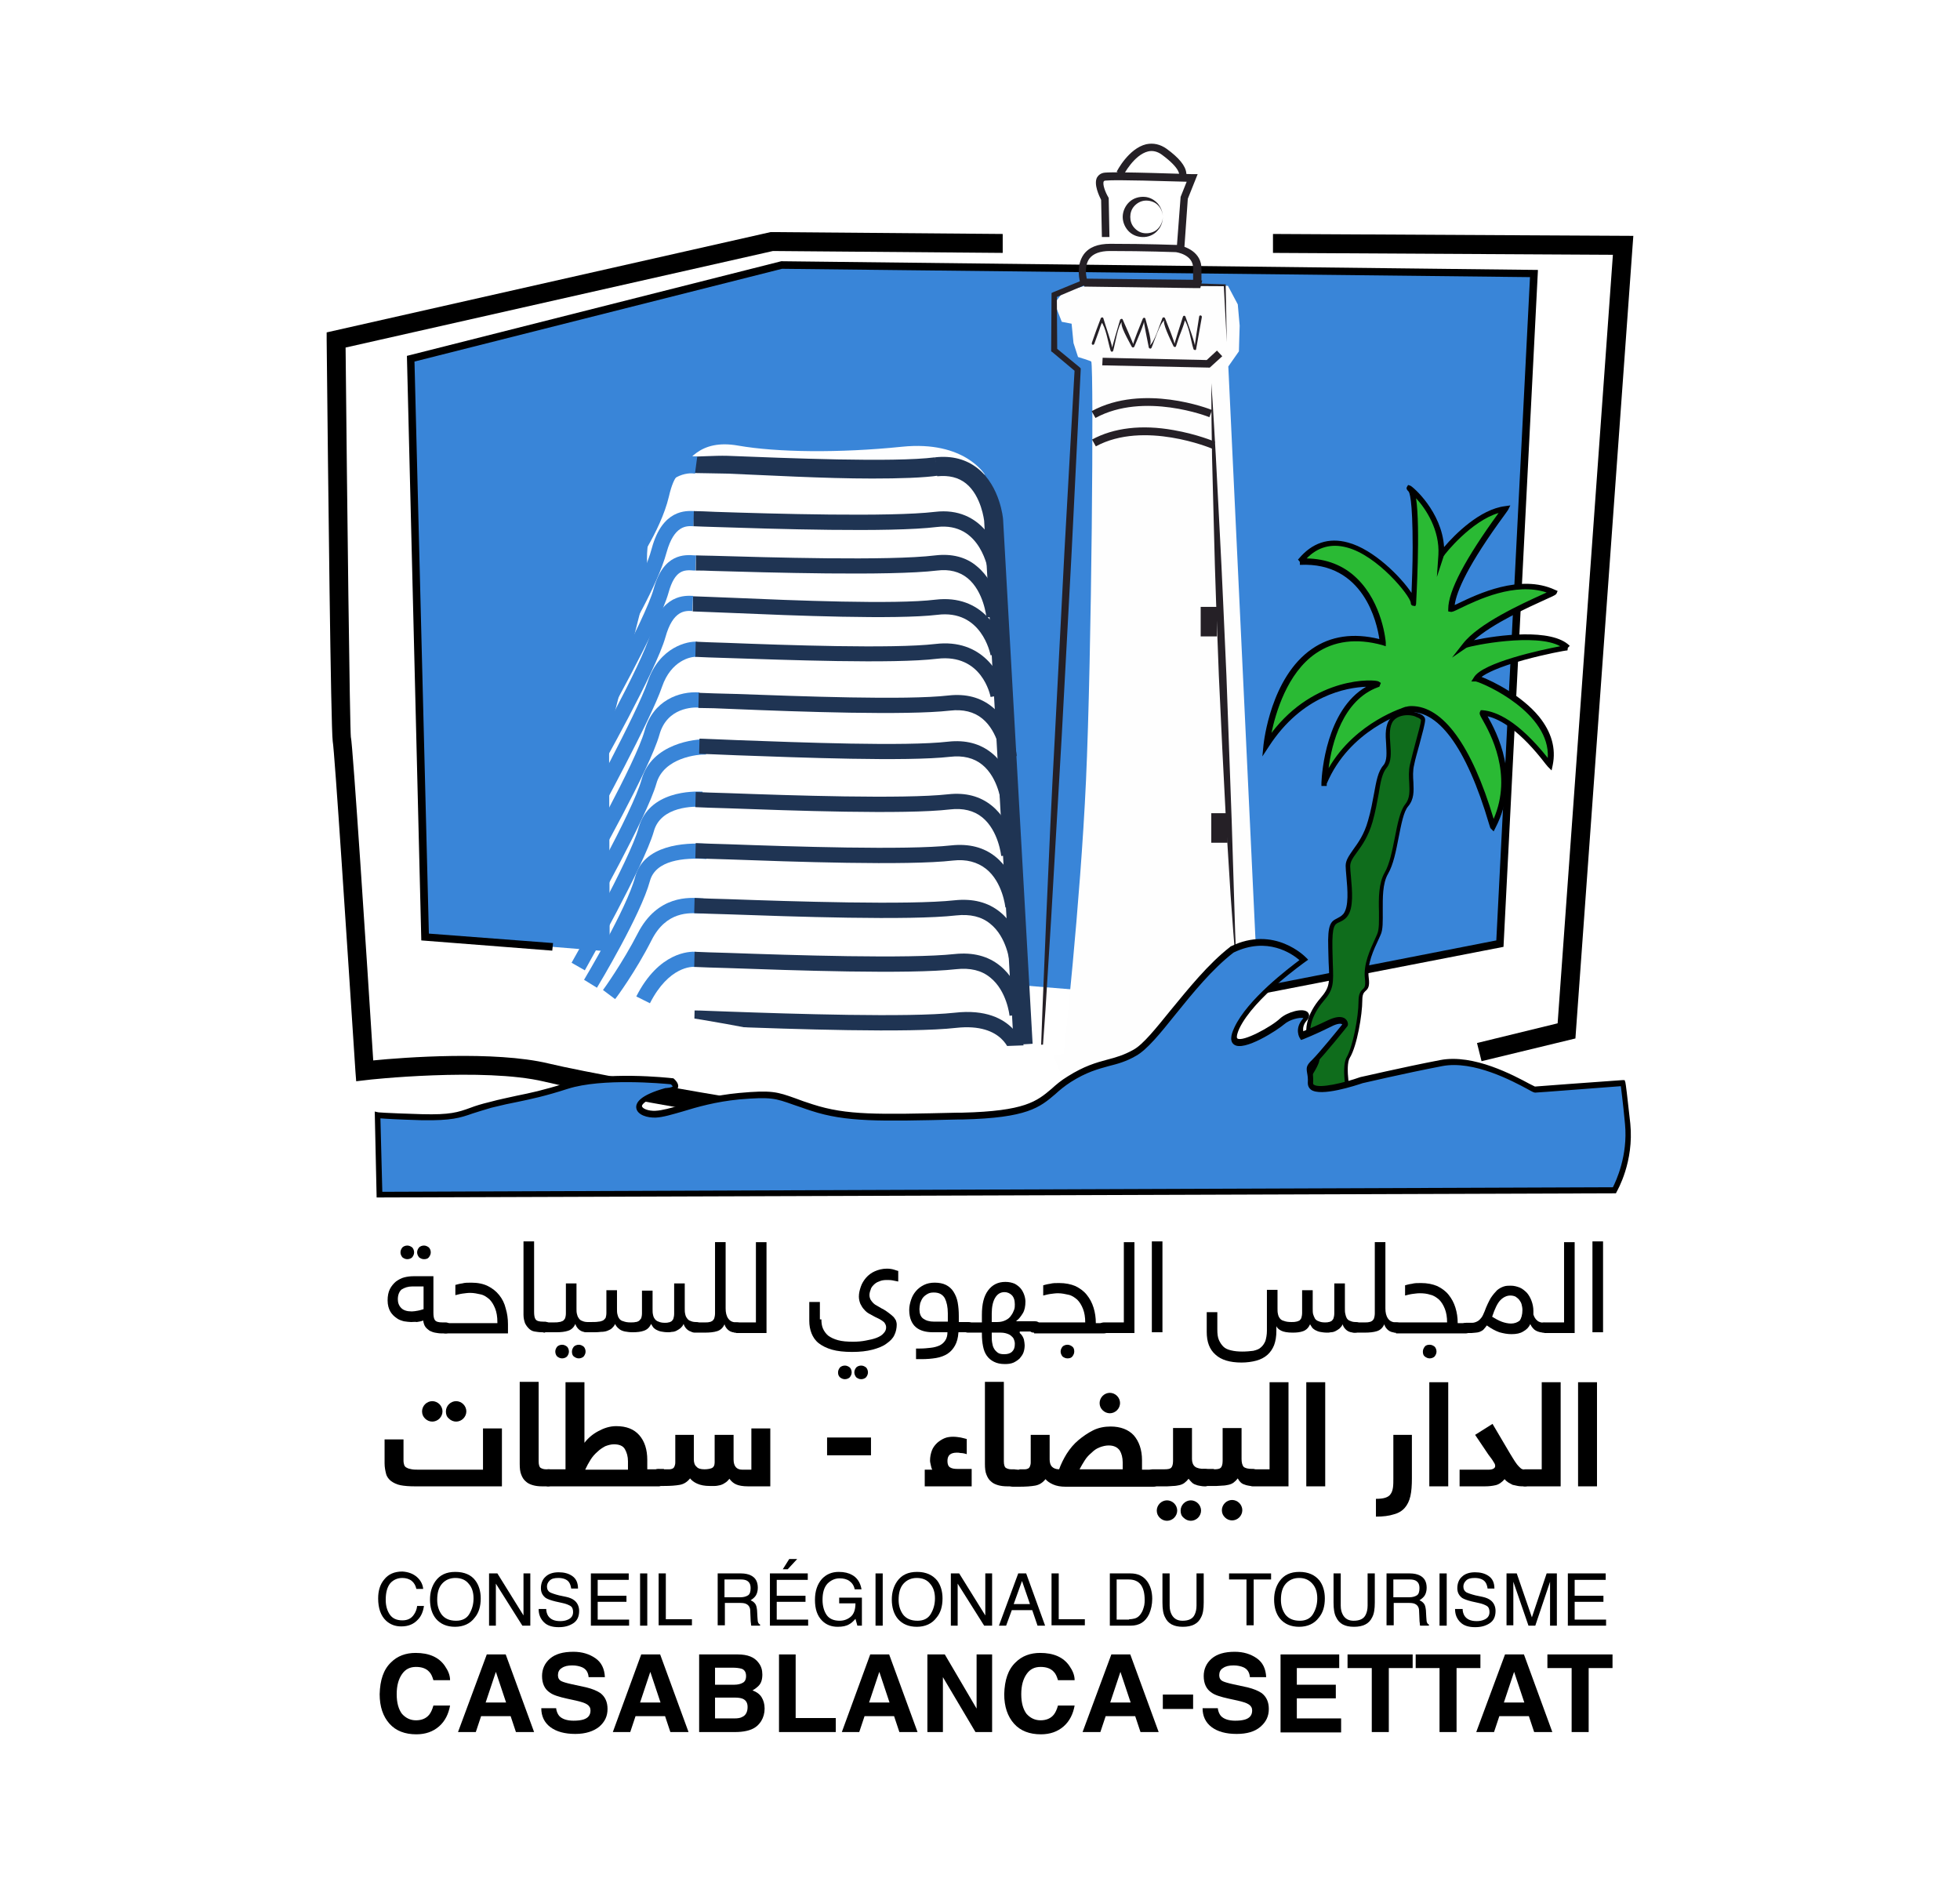 <?xml version="1.0" encoding="utf-8"?>
<!-- Generator: Adobe Illustrator 26.2.1, SVG Export Plug-In . SVG Version: 6.00 Build 0)  -->
<svg version="1.0" id="Calque_1" xmlns="http://www.w3.org/2000/svg" xmlns:xlink="http://www.w3.org/1999/xlink" x="0px" y="0px"
	 width="517.8px" height="496px" viewBox="0 0 517.8 496" style="enable-background:new 0 0 517.8 496;" xml:space="preserve">
<style type="text/css">
	.st0{fill:#FFFFFF;}
	.st1{fill:#3985D8;}
	.st2{fill:#4674B2;stroke:#000000;stroke-width:2;stroke-miterlimit:10;}
	.st3{fill:#FEFEFE;}
	.st4{fill:#252026;}
	.st5{fill:#2ABA34;}
	.st6{fill:#1F3453;}
	.st7{fill:#0F6D1C;}
	.st8{fill:none;stroke:#1F3453;stroke-width:5;stroke-miterlimit:10;}
	.st9{fill:#FDFEFF;}
</style>
<g>
	<rect class="st0" width="517.8" height="496"/>
</g>
<g>
	<polyline class="st1" points="319.3,264.3 396.3,249.3 405.3,72.3 206.5,70 108.5,94.8 112.3,247.5 146,250.1 	"/>
	<polygon points="319.5,265.2 319.1,263.3 395.3,248.4 404.2,73.2 206.6,71 109.5,95.5 113.3,246.6 146.1,249.1 145.9,251.1 
		111.3,248.4 107.5,94 206.4,69 406.3,71.3 397.2,250.1 	"/>
</g>
<g>
	<g>
		<path class="st2" d="M244.8,273.8"/>
	</g>
	<g>
		<path d="M251.8,302.9c-15.7,0-93-13.5-108-17.2c-15.9-3.8-46.8-0.5-47.1-0.4l-2.6,0.3l-0.2-2.6c-2.2-33.6-5.5-84.6-6-87.2l0,0
			c-0.5-3.7-1.2-67.7-1.6-106l0-2l117.3-26.5l61.3,0.5l0,5l-60.7-0.5L91.3,91.8c0.4,40.6,1.1,100.1,1.4,103.1c0-0.1,0-0.2,0-0.2
			c0.5,1.9,4.2,58.4,5.9,85.4c8-0.8,32.1-2.6,46.3,0.8c17.4,4.2,100.3,18.3,108,17l0.9,4.9C253.3,302.8,252.6,302.9,251.8,302.9z"/>
	</g>
	<g>
		<path class="st3" d="M281,278.3c0,0,4.4-39.3,5.9-72.1s2.1-108.4,1.4-110.7c-0.2-0.2-3.5-1.2-3.5-1.2l-1.2-3.7l-0.5-5.1l-2.6-0.5
			l-1.9-4.9l2.3-3l8.2-2.3l35.3,0.7l2.6,4.9l0.5,5.6l-0.2,6.8l-2.8,4l7.5,158.2c0,0-4.4,0.2-10.5,4.2s-20.1,23.2-22.5,24.8
			c-2.3,1.6-3.5,3.7-5.1,4c-1.6,0.2-1.9,0.5-5.9,0.9s-2.8-0.9-6.1,1.6c-3.3,2.6-5.4,3.5-5.4,3.5l-1.6-0.5l2.1-14.3L281,278.3z"/>
	</g>
	<g>
		<path class="st4" d="M274.5,290.8l0.9-24.2c0.3-8.1,0.7-16.1,1-24.2c0.7-16.1,1.4-32.2,2.3-48.3l2.5-48.3l2.7-48.3l0.3,0.7L278,93
			l-0.3-0.2l0-0.4l0.1-14.5l0-0.5l0.4-0.2l7.8-3.2l0.1-0.1l0.1,0l18.7,0.6l18.7,0.6l0.2,0l0,0.2l0.3,15.1l-0.8-15l0.2,0.2L305,75.5
			l-18.7-0.2l0.3,0l-7.8,3.3l0.4-0.6l0.1,14.5l-0.3-0.6l6.2,5.1l0.3,0.3l0,0.4l-2.4,48.3l-2.6,48.3c-0.9,16.1-1.9,32.2-2.8,48.3
			c-0.5,8.1-1,16.1-1.5,24.1L274.5,290.8z"/>
	</g>
	<g>
		<path class="st4" d="M320,101.2c0.5,6.4,0.8,12.9,1.2,19.3l1,19.3c0.7,12.9,1.2,25.7,1.8,38.6l1.4,38.6l0.6,19.3l0.3,9.7l0.2,4.8
			l0.1,2.4c0.1,0.8,0,1.6,0.2,2.4c-0.6-3.2-0.7-6.4-1-9.6l-0.7-9.6l-1.2-19.3c-0.7-12.9-1.3-25.7-1.9-38.6
			c-0.5-12.9-1-25.7-1.3-38.6l-0.5-19.3C320.1,114.1,320,107.7,320,101.2z"/>
	</g>
	<g>
		<path class="st4" d="M289.4,110.4l-1-1.8c13.6-7.4,31.1-0.6,31.8-0.3l-0.7,1.9C319.4,110.1,302.2,103.4,289.4,110.4z"/>
	</g>
	<g>
		<path class="st4" d="M320.2,118.5c-0.2-0.1-18-7.5-30.7-0.6l-1-1.8c5.7-3.1,13.1-4,21.5-2.5c6.3,1.1,10.8,3,11,3.1L320.2,118.5z"
			/>
	</g>
	<g>
		<polygon class="st4" points="319.6,97.1 291.2,96.5 291.3,94.5 318.8,95.1 321.5,92.6 322.9,94.1 		"/>
	</g>
	<g>
		<g>
			<path class="st4" d="M289.1,90.8c0.4-1.2,0.9-2.4,1.3-3.6c0.2-0.6,0.4-1.3,0.7-1.9c0.4-1-0.3-0.6-0.3-0.5
				c1.4,1.7,1.9,5.6,2.6,7.8c0.1,0.4,0.6,0.4,0.7,0c0.4-1.3,1.3-7.1,2.4-7.6c-1,0.5,1.8,5.2,2.5,6.6c0.2,0.3,0.6,0.2,0.7-0.1
				c0.4-1,3-6.8,2.5-6.9c-0.2-0.1,1.1,6.2,1.3,7.2c0.1,0.3,0.5,0.4,0.7,0.1c0.6-1.3,2.3-6.9,3.5-7.3c-0.9,0.3,1.6,5.3,2.3,6.8
				c0.1,0.3,0.6,0.4,0.7,0c0.4-1.2,0.8-2.5,1.3-3.7c0.3-0.8,0.7-1.8,0.9-2.6c0.3-1.5,0.5-0.3-0.3-1c1.5,1.5,2,6,2.7,8.1
				c0.1,0.3,0.7,0.4,0.7,0c0.5-2.8,1-5.6,1.5-8.4c0.1-0.5-0.6-0.7-0.7-0.2c-0.2,1.2-1.3,8.3-1.2,8.2c0.6-0.2-2-6.8-2.4-8.1
				c-0.1-0.4-0.6-0.4-0.7,0c-0.3,1-2.4,7.3-2.2,7.3c0.3,0-2.1-5.9-2.5-6.9c-0.1-0.3-0.5-0.4-0.7-0.1c-0.6,1.4-2.2,6.8-3.5,7.3
				c1.1-0.4-0.6-5.4-1-7.1c-0.1-0.4-0.6-0.3-0.7,0c-0.4,1-2.8,6.8-2.5,6.8c0.1,0-2.4-5.7-2.8-6.6c-0.1-0.3-0.6-0.2-0.7,0.1
				c-0.3,1.1-2.3,7.6-2.1,7.6c0.4,0-2-6.8-2.3-8c-0.1-0.4-0.6-0.3-0.7,0c-0.8,2.1-1.6,4.2-2.3,6.3C288.2,91.1,288.9,91.3,289.1,90.8
				L289.1,90.8z"/>
		</g>
	</g>
	<g>
		<path class="st4" d="M317.1,76.1l-0.9,0c-0.1,0-0.2,0-0.3,0l-29.5-0.4l0-1.3l-1,0.3c-0.1-0.2-1.3-4.4,0.9-7.5
			c1.4-1.9,3.7-2.8,7-2.8c9.7,0,17.5,0.3,17.6,0.3c2.3,0.3,6.6,1.9,6.5,6.4c0,1.5,0,2.5,0,3l0.2,0L317.1,76.1z M287.1,73.6l28.1,0.3
			c0-0.7,0-1.7,0-3c0.1-3.7-4.5-4.3-4.6-4.3l0,0c-0.1,0-7.9-0.3-17.4-0.3c-2.6,0-4.4,0.7-5.4,2C286.5,70.1,286.9,72.7,287.1,73.6z"
			/>
	</g>
	<g>
		<path class="st4" d="M312.9,65.3l-2-0.1l1-13.2l1.6-4c-4.6-0.1-18.7-0.6-21.4-0.3c-0.4,0-0.5,0.2-0.5,0.2
			c-0.4,0.7,0.4,2.9,1.2,4.2l0.1,0.2l0.2,10.3l-2,0l-0.2-9.8c-0.5-1-2-4.1-1.1-5.9c0.3-0.5,0.9-1.2,2.1-1.3
			c3.3-0.3,22.3,0.4,23.1,0.4l1.4,0l-2.6,6.5L312.9,65.3z"/>
	</g>
	<g>
		<path class="st4" d="M313,47.5l-1.5-1.3c0,0,0,0,0,0c0,0,0.5-1.6-4.5-5.3c-1.2-0.9-2.5-1.2-3.7-0.9c-3.7,0.9-6.5,6.2-6.5,6.3
			l-1.8-0.9c0.1-0.3,3.2-6.2,7.8-7.3c1.9-0.4,3.7,0,5.4,1.2c3.3,2.4,5,4.5,5.2,6.4C313.6,46.8,313.1,47.4,313,47.5z"/>
	</g>
	<g>
		<path class="st4" d="M307.2,57.3c0,1.2-0.4,2.5-1.3,3.5c-0.8,1-2.1,1.7-3.5,1.8c-1.4,0.1-2.9-0.3-4-1.3c-1.1-1-1.8-2.5-1.8-4
			c0-1.5,0.7-3,1.8-4c1.1-1,2.6-1.4,4-1.3c1.4,0.1,2.6,0.8,3.5,1.8C306.7,54.8,307.2,56,307.2,57.3z M307.2,57.3
			c0-1.3-0.6-2.5-1.5-3.3c-0.9-0.8-2.2-1.1-3.3-1c-1.1,0.1-2.1,0.7-2.8,1.5c-0.7,0.8-1,1.8-1,2.8c0,1,0.3,2,1,2.8
			c0.7,0.8,1.6,1.4,2.8,1.5c1.1,0.1,2.4-0.2,3.3-1C306.6,59.8,307.2,58.5,307.2,57.3z"/>
	</g>
	<g>
		<path class="st5" d="M371.3,187.4c0,0-15.2,4.2-21.6,19.4c0,0.2,0.5-21.1,14-26c0.2-0.5-17.4-2.2-29.2,16c0,0,3.4-34.4,30.7-27
			c0-0.2-2-22.4-21.9-21.4c0.2,0,4.2-6.6,12.5-4.4s17.2,13,17.4,15.2c0.2,2.2,1.5-28-0.7-30c-2.2-2,8.8,5.9,8.1,17.4
			c0.2-0.7,8.8-11.3,17-12.3c-0.2,0.5-14.3,18.4-14.3,26.5c1,0.2,15.7-9.6,27-4.4c-0.2,0.5-18.2,7.4-23.3,14
			c0.7-0.5,21.6-4.9,27,0.7c-0.2-0.2-21.6,3.9-24.1,8.1c0.5,0,22.4,8.4,19.4,22.9c-0.5-0.5-9.1-13-17.7-13.8
			c-0.7,0,10.8,14.5,2.7,30C394.2,218.1,386.1,184.9,371.3,187.4z"/>
		<path d="M394.6,219.6l-0.7-0.7c-0.2-0.2-0.2-0.2-0.5-1.2c-6-20.4-13.7-30.8-21.9-29.5c-0.8,0.2-15,4.6-21,18.8l0,0.6l-0.7,0
			l-0.7,0l0-0.9c0.1-2.6,1.3-19.2,11.8-25.3c-5.1,0.2-16.9,2.2-25.7,15.8l-1.7,2.6l0.3-3.1c0.1-0.7,1.9-17.8,12.8-25.3
			c4.9-3.4,10.9-4.3,17.8-2.6c-0.6-4.2-4.1-20.4-20.9-19.6c0,0,0,0-0.1,0l0-0.8l-0.5-0.6c0,0,0.1-0.1,0.2-0.2
			c3.5-4.2,7.9-5.7,13-4.3c6.8,1.8,14,9.1,16.8,13.3c0.1-2.7,0.3-7.3,0.3-12c0-13.2-0.9-14.6-1.1-14.8c-0.3-0.3-0.7-0.7-0.4-1.2
			l0.3-0.5l0.6,0.2c0.6,0.2,8.3,6.8,8.9,16.2c2.9-3.4,9.5-10,16.1-10.8l1.4-0.2l-0.6,1.2c-0.1,0.1-0.1,0.2-0.7,1
			c-10,13.6-12.9,20.5-13.4,24.1c0.3-0.1,0.7-0.3,1.1-0.5c4.8-2.3,16.2-7.8,25.4-3.5l0.7,0.3l-0.3,0.7c-0.2,0.3-0.3,0.4-3,1.6
			c-4.4,2-13.9,6.3-18.8,10.7c6.1-1.3,20.6-3.3,25.3,1.5l-0.5,0.5l-0.1,0.7c-0.6,0-5.9,1-11.4,2.5c-7.2,2-10.1,3.6-11.3,4.5
			c3.1,1.2,10.6,4.9,15.2,10.5c3.3,4.1,4.5,8.4,3.6,12.8l-0.3,1.4l-1-1c-0.1-0.1-0.2-0.3-0.5-0.6c-6.8-8.9-12-11.9-15.4-12.7
			c2.3,4.1,8.9,16.3,2.1,29.4L394.6,219.6z M372.9,186.5c8.3,0,15.9,10.4,21.7,29.8c5.1-11.8-0.9-22.6-3-26.3
			c-0.7-1.2-0.8-1.5-0.6-2l0.2-0.4l0.5,0c3.6,0.3,9.4,2.8,17.2,12.6c0.7-11.9-16.6-19.6-19-20.2h-1.2l0.7-1.1
			c2.3-3.9,17.9-7.3,22.8-8.2c-6.4-3.6-23.4-0.2-24.8,0.4l-3.8,2.6l2.9-3.7c4.1-5.3,15.5-10.5,21-13c0.4-0.2,0.7-0.3,1.1-0.5
			c-8.4-2.8-18.3,2-22.7,4.1c-1.8,0.9-2.3,1.1-2.7,1l-0.6-0.1v-0.6c0-4.8,4.5-13.3,13.3-25.4c-7.2,2.1-14.2,10.8-14.5,11.4l-1.8,5.5
			l0.4-5.8c0.4-6.6-3.3-12.2-5.9-15c1.2,7.8,0,27.8,0,28l-0.2,0.5l-0.6-0.1c-0.2,0-0.6-0.2-0.6-0.8c-0.2-1.9-8.8-12.5-16.9-14.6
			c-4.1-1.1-7.7-0.1-10.6,2.9c5.2,0.1,9.7,1.8,13.2,5.2c6.9,6.6,7.7,16.9,7.7,17v1l-0.9-0.3c-6.9-1.9-12.8-1.1-17.6,2.2
			c-7.6,5.2-10.6,15.8-11.7,21c11.5-15.1,27.3-14.2,28.3-13.6l0.6,0.4l-0.4,1l-0.3,0.1c-9.4,3.4-12.3,15-13.1,21.4
			c7.2-12.4,20.2-16.1,20.3-16.2l0.1,0C371.8,186.6,372.3,186.5,372.9,186.5z"/>
	</g>
	<g>
		<polygon points="391.4,280.3 390.2,275.5 411.5,270.3 426.1,67.3 336.3,66.8 336.3,61.8 431.5,62.3 431.3,65 416.2,274.3 		"/>
	</g>
	<g>
		<path class="st0" d="M263.7,133.1c0,0-1.7-8.1-12.2-10.3c-12.9-2.7-42,0.1-53-0.7c-13.9-1-16.1-3.8-22.7,8.1
			c-7.2,13.1-4.3,22.1-4.3,22.1l-10.6,41.8l0.2,66c0,0,26.6,11,33.6,12.8c7,1.9,24.5,2.1,33.8,1.4c9.2-0.7,36.1-6,39.6-1.5"/>
	</g>
	<g>
		<path class="st6" d="M267,278.5c-0.1-0.3-1.7-8.4-14.4-7c-12.3,1.4-43.6,0.3-60.4-0.3c-3.7-0.1-6.8-0.2-8.8-0.3l0.1-4
			c2,0,5.1,0.2,8.9,0.3c16.7,0.6,47.8,1.6,59.8,0.3c16.5-1.9,18.7,10.2,18.8,10.3L267,278.5z"/>
	</g>
	<g>
		<path class="st1" d="M164.9,169.3l-3.4-2.1c0.1-0.1,8.5-14,10.7-22.4c2.8-10.3,9.1-9.9,11.2-9.8l-0.2,4c-1.8-0.1-5.1-0.3-7.1,6.9
			C173.7,154.8,165.3,168.7,164.9,169.3z"/>
	</g>
	<g>
		<path class="st1" d="M158.5,193.1l-3.5-2c0.2-0.3,15.4-27.2,17.7-35.6c2.6-9.4,8.2-9,10.9-8.8l0.3,0l-0.2,4l-0.4,0
			c-2.5-0.2-5-0.3-6.7,5.9C174.1,165.5,159.1,192,158.5,193.1z"/>
	</g>
	<g>
		<path class="st1" d="M157.7,204.8l-3.5-2c0.2-0.3,15.4-27.2,17.7-35.6c2.8-10.3,9.1-9.9,11.2-9.8l-0.2,4c-1.8-0.1-5.1-0.3-7.1,6.9
			C173.3,177.2,158.3,203.7,157.7,204.8z"/>
	</g>
	<g>
		<path class="st1" d="M156.9,217.7l-3.5-1.9c0.1-0.3,14.9-27.4,17.7-35.7c3.1-9.3,10.7-10.8,13.1-10.6l-0.3,4
			c-1.3-0.1-6.6,0.9-9,7.9C172,190,157.5,216.5,156.9,217.7z"/>
	</g>
	<g>
		<path class="st1" d="M156.1,230.6l-3.5-2c0.2-0.3,15.4-27.2,17.7-35.6c2.2-8,9.2-10.5,14.5-10.1l-0.2,4c-1.4-0.1-8.4-0.1-10.4,7.2
			C171.7,203,156.7,229.5,156.1,230.6z"/>
	</g>
	<g>
		<path class="st1" d="M155.3,243.5l-3.5-2c0.2-0.3,15.4-27.2,17.7-35.6c2.6-9.5,14.2-10.8,17.2-10.6l-0.2,4
			c-2.1-0.1-11.2,0.8-13.1,7.7C170.9,215.8,155.9,242.3,155.3,243.5z"/>
	</g>
	<g>
		<path class="st1" d="M154.5,256.3l-3.5-2c0.2-0.3,15.4-27.2,17.7-35.6c2.7-9.9,14.5-9.7,16.9-9.6l-0.2,4
			c-1.8-0.1-10.9-0.3-12.7,6.6C170.1,228.7,155.1,255.2,154.5,256.3z"/>
	</g>
	<g>
		<path class="st1" d="M157.7,260.9l-3.4-2.1c0.1-0.2,11.3-18.8,13.5-27.2c2.3-8.4,12.9-9.1,19-8.7l-0.2,4l0,0
			c-6-0.4-13.4,0.3-14.9,5.8C169.3,241.6,158.2,260.1,157.7,260.9z"/>
	</g>
	<g>
		<path class="st1" d="M162.5,263.9l-3.2-2.4c0.1-0.1,5.2-7.2,9.2-15c5.2-10.1,13.7-9.5,16.9-9.2l0.4,0l-0.2,4l-0.5,0
			c-2.9-0.2-9.1-0.7-13,7.1C168,256.5,162.8,263.6,162.5,263.9z"/>
	</g>
	<g>
		<path class="st1" d="M171.7,265l-3.6-1.8c6-11.8,14.1-11.9,15.7-11.8l-0.2,4C182.9,255.3,176.7,255.2,171.7,265z"/>
	</g>
	<g>
		<rect x="317.2" y="160.3" class="st4" width="4.3" height="7.8"/>
	</g>
	<g>
		<rect x="320" y="214.8" class="st4" width="4.3" height="7.8"/>
	</g>
	<g>
		<path class="st7" d="M357.1,293.3c-0.2-1-2.7-11.1-1-14c1.7-2.9,3.2-11.1,3.2-15c0-3.9,2.2-1.7,1.7-5.9c-0.5-4.2,1.7-8.4,3.2-11.5
			s-0.7-11.5,2-16.2c2.7-4.7,2.9-15,5.4-17.9s0.5-6.6,1.5-10.8s2.9-10.3,2.9-11.8s-5.9-2.9-8.4,0s0.5,9.6-1.7,12.3
			c-2.2,2.7-2,7.6-3.9,14.5c-2,6.9-5.9,8.8-5.9,11.8s1.5,10.3-0.7,13c-2.2,2.7-4.2-0.2-3.9,8.6c0.2,8.8,1,10.1-2.2,13.8
			c-3.2,3.7-5.2,8.8-2,12.8c3.2,3.9-2.7,6.4-3.9,14c-1.2,7.6,4.7,8.8,7.9,8.1c3.2-0.7,5.9,0.2,5.9-1
			C357.1,296.7,357.1,293.3,357.1,293.3z"/>
		<path d="M349.5,299.6c-1.6,0-3.5-0.5-4.9-1.8c-1.2-1.1-2.4-3.2-1.8-7.1c0.6-3.4,2-5.9,3.2-7.8c1.5-2.4,2.4-3.9,0.8-5.8
			c-3.4-4.2-1.2-9.7,2-13.4c2.5-2.9,2.5-4,2.2-9.5c0-1.1-0.1-2.4-0.1-3.9c-0.2-6.2,0.7-6.9,2.3-7.7c0.5-0.3,1.1-0.5,1.7-1.2
			c1.5-1.9,1.1-6.5,0.8-9.8c-0.1-1.2-0.2-2.2-0.2-2.9c0-1.5,0.9-2.7,2-4.3c1.3-1.8,2.9-4,3.9-7.6c0.8-2.7,1.2-5.1,1.6-7.2
			c0.6-3.2,1-5.8,2.5-7.5c1-1.2,0.8-3.3,0.7-5.5c-0.2-2.5-0.3-5.1,1.1-6.8c1.7-2,5.1-2.3,7.4-1.4c1.2,0.4,1.8,1,1.8,1.7
			c0,1-0.7,3.5-1.5,6.5c-0.5,1.9-1.1,3.8-1.4,5.4c-0.4,1.6-0.3,3.2-0.2,4.7c0.1,2.3,0.2,4.4-1.4,6.3c-1.2,1.4-1.8,4.7-2.5,8.2
			c-0.7,3.6-1.4,7.2-2.8,9.6c-1.5,2.6-1.4,6.4-1.4,9.8c0,2.7,0.1,5-0.6,6.4l-0.4,0.9c-1.4,3-3.2,6.7-2.7,10.4
			c0.3,2.3-0.2,2.9-0.9,3.5c-0.4,0.4-0.8,0.8-0.8,2.4c0,3.8-1.4,12.1-3.3,15.2c-1.3,2.2,0,9.6,1,13.6l0,0.1v4.7
			c0,0.4-0.2,0.6-0.3,0.7c-0.4,0.4-1.2,0.4-2.4,0.4c-1,0-2.3,0-3.6,0.3C350.8,299.6,350.1,299.6,349.5,299.6z M371.9,188.9
			c-1.4,0-2.9,0.4-3.8,1.5c-1.1,1.4-1,3.8-0.8,6.1c0.2,2.4,0.3,4.7-0.9,6.2c-1.3,1.5-1.7,4-2.2,7.1c-0.4,2.1-0.8,4.5-1.6,7.3
			c-1.1,3.8-2.7,6.1-4.1,8c-1.1,1.5-1.8,2.5-1.8,3.7c0,0.7,0.1,1.7,0.2,2.8c0.3,3.5,0.8,8.3-1,10.5c-0.7,0.9-1.5,1.2-2.1,1.5
			c-1.2,0.5-1.9,0.9-1.8,6.8c0,1.5,0.1,2.8,0.1,3.9c0.2,5.5,0.3,7-2.5,10.2c-2.9,3.4-5,8.4-2,12.1c2,2.5,0.8,4.5-0.7,7
			c-1.1,1.9-2.6,4.2-3.1,7.4c-0.5,2.8,0,4.9,1.5,6.2c1.6,1.5,4,1.7,5.8,1.3c1.5-0.3,2.8-0.3,3.9-0.3c0.6,0,1.5,0,1.7-0.1l0-4.6
			c-0.5-2-2.7-11.3-0.9-14.3c1.6-2.8,3.1-10.6,3.1-14.7c0-2.1,0.6-2.7,1.1-3.2c0.5-0.4,0.8-0.8,0.6-2.7c-0.5-3.9,1.4-7.8,2.8-10.9
			l0.4-0.9c0.6-1.3,0.5-3.6,0.5-6c-0.1-3.5-0.1-7.5,1.5-10.3c1.3-2.2,2-5.8,2.7-9.3c0.7-3.6,1.4-7.1,2.7-8.7
			c1.3-1.6,1.2-3.5,1.1-5.7c-0.1-1.5-0.2-3.2,0.2-4.9c0.4-1.7,0.9-3.6,1.4-5.5c0.7-2.6,1.5-5.4,1.5-6.2c0-0.1-0.3-0.5-1.2-0.8
			C373.7,189.1,372.8,188.9,371.9,188.9z"/>
	</g>
	<g>
		<path class="st8" d="M182.7,122.8"/>
	</g>
	<g>
		<path class="st6" d="M261.2,151.4c-0.1-0.6-2-13.6-13.7-12.2c-12.2,1.5-43.5,0.5-58.6,0c-2.3-0.1-4.2-0.1-5.7-0.2l0.1-4
			c1.4,0,3.4,0.1,5.7,0.2c15,0.5,46.2,1.4,58,0c12.5-1.5,17.3,9.6,18.1,15.7L261.2,151.4z"/>
	</g>
	<g>
		<path class="st6" d="M260.6,163.1c0-0.1-0.7-6.9-5-10.4c-2.1-1.7-4.8-2.4-8-2c-12.5,1.5-45.4,0.5-59.4,0.1
			c-1.8-0.1-3.2-0.1-4.4-0.1l0.1-4c1.2,0,2.6,0.1,4.4,0.1c14,0.4,46.6,1.4,58.8-0.1c4.3-0.5,8.1,0.4,11,2.9
			c5.6,4.6,6.4,12.8,6.5,13.1L260.6,163.1z"/>
	</g>
	<g>
		<path class="st6" d="M261.7,173.1c-0.1-0.5-2.4-12.2-14.1-10.7c-11,1.3-38.1,0.2-54.3-0.5c-4.5-0.2-8.1-0.3-10.3-0.4l0.1-4
			c2.3,0.1,5.9,0.2,10.4,0.4c16.1,0.7,42.9,1.8,53.6,0.5c12.5-1.5,17.6,8.5,18.5,14L261.7,173.1l2-0.4L261.7,173.1z"/>
	</g>
	<g>
		<path class="st6" d="M261.7,184.1c-0.1-0.5-2.3-11.5-14.1-10.1c-11.5,1.4-40.3,0.3-55.7-0.2c-3.5-0.1-6.3-0.2-8.2-0.3l0.1-4
			c1.9,0.1,4.8,0.2,8.2,0.3c15.3,0.6,43.9,1.6,55.1,0.3c12.4-1.5,17.6,8,18.5,13.3L261.7,184.1z"/>
	</g>
	<g>
		<path class="st6" d="M264.5,200c0-0.1-0.7-6.7-5-10.2c-2.2-1.8-5.1-2.5-8.5-2.1c-11.6,1.3-39.9,0.3-56.8-0.4
			c-4.1-0.2-7.5-0.3-9.7-0.3l0.1-4c2.2,0.1,5.6,0.2,9.8,0.3c16.8,0.6,44.9,1.7,56.2,0.4c4.6-0.5,8.4,0.5,11.5,3
			c5.7,4.6,6.5,12.6,6.5,13L264.5,200l2-0.2L264.5,200z"/>
	</g>
	<g>
		<path class="st6" d="M264.5,226.1c0-0.1-0.7-6.7-5-10.2c-2.2-1.8-5.1-2.5-8.5-2.1c-11.9,1.4-42.3,0.3-58.7-0.3
			c-3.6-0.1-6.6-0.2-8.6-0.3l0.1-4c2,0.1,5,0.2,8.6,0.3c16.2,0.6,46.4,1.6,58.1,0.3c4.6-0.5,8.4,0.5,11.5,3c5.7,4.6,6.5,12.6,6.5,13
			L264.5,226.1l2-0.2L264.5,226.1z"/>
	</g>
	<g>
		<path class="st6" d="M265.6,239.7c0-0.1-0.7-6.7-5.1-10.2c-2.3-1.8-5.2-2.6-8.7-2.2c-12.1,1.4-42.9,0.3-59.4-0.3
			c-3.7-0.1-6.7-0.2-8.7-0.3l0.1-4c2,0.1,5,0.2,8.7,0.3c16.4,0.6,47.1,1.6,58.8,0.3c4.7-0.5,8.6,0.5,11.7,3
			c5.7,4.6,6.5,12.6,6.5,12.9L265.6,239.7l2-0.2L265.6,239.7z"/>
	</g>
	<g>
		<path class="st6" d="M266.7,254.1c0-0.1-0.7-6.6-5.1-10.1c-2.3-1.9-5.3-2.6-9-2.2c-12.3,1.4-43.6,0.3-60.4-0.3
			c-3.7-0.1-6.8-0.2-8.8-0.3l0.1-4c2,0.1,5.1,0.2,8.9,0.3c16.7,0.6,47.9,1.6,59.8,0.3c4.8-0.5,8.8,0.5,12,3.1
			c5.7,4.6,6.5,12.5,6.5,12.8L266.7,254.1l2-0.2L266.7,254.1z"/>
	</g>
	<g>
		<path class="st6" d="M266.7,268.3c0-0.1-0.7-6.6-5.1-10.1c-2.3-1.9-5.3-2.6-9-2.2c-12.3,1.4-43.6,0.3-60.4-0.3
			c-3.7-0.1-6.8-0.2-8.8-0.3l0.1-4c2,0.1,5.1,0.2,8.9,0.3c16.7,0.6,47.8,1.6,59.8,0.3c4.8-0.5,8.8,0.5,12,3.1
			c5.7,4.6,6.5,12.5,6.5,12.8L266.7,268.3l2-0.2L266.7,268.3z"/>
	</g>
	<g>
		<path class="st6" d="M264.5,212.2c0-0.1-0.7-6.7-5-10.2c-2.2-1.8-5.1-2.5-8.5-2.1c-11.6,1.3-39.6,0.2-56.3-0.4
			c-4.3-0.2-7.7-0.3-10-0.4l0.1-4c2.3,0.1,5.7,0.2,10,0.4c16.6,0.6,44.4,1.7,55.7,0.4c4.6-0.5,8.4,0.5,11.5,3
			c5.7,4.6,6.5,12.6,6.5,13L264.5,212.2z"/>
	</g>
	<g>
		<g>
			<g>
				<path d="M108.6,349.2c-0.5,0-1.2-0.1-1.9-0.2c-0.7-0.2-1.4-0.4-2-0.9c-0.6-0.4-1.2-1-1.6-1.7c-0.4-0.7-0.7-1.7-0.7-2.9
					c0-1.2,0.2-2.2,0.6-3c0.4-0.8,1-1.5,1.6-2c0.7-0.5,1.4-0.9,2.2-1.1c0.8-0.2,1.6-0.3,2.4-0.3h5.3v9.6c0,0.9,0.1,1.6,0.4,2
					c0.3,0.4,0.9,0.6,2,0.6h0.8c0.9,0,1.3,0.5,1.3,1.4c0,0.6-0.1,1-0.3,1.2c-0.2,0.2-0.6,0.3-1,0.3h-1.1c-0.6,0-1.1-0.1-1.7-0.2
					c-0.5-0.1-1-0.3-1.4-0.5c-0.4-0.3-0.8-0.6-1.1-1c-0.3-0.4-0.5-1-0.6-1.7c-0.5,0.2-1,0.3-1.7,0.4
					C109.8,349.1,109.2,349.2,108.6,349.2z M105.1,343.2c0,0.9,0.3,1.7,0.9,2.3c0.6,0.6,1.5,0.9,2.8,0.9c0.5,0,1-0.1,1.6-0.2
					c0.6-0.1,1.1-0.3,1.5-0.4v-6h-3c-1.1,0-2,0.3-2.8,0.8C105.5,341.1,105.1,342,105.1,343.2z M105.8,330.8c0-0.5,0.2-0.9,0.5-1.3
					c0.3-0.3,0.8-0.5,1.3-0.5c0.5,0,0.9,0.2,1.3,0.5c0.3,0.3,0.5,0.8,0.5,1.3c0,0.5-0.2,0.9-0.5,1.3c-0.3,0.3-0.8,0.5-1.3,0.5
					c-0.5,0-0.9-0.2-1.3-0.5C106,331.7,105.8,331.3,105.8,330.8z M110.2,330.8c0-0.5,0.2-0.9,0.5-1.3c0.3-0.3,0.8-0.5,1.3-0.5
					c0.5,0,0.9,0.2,1.3,0.5c0.3,0.3,0.5,0.8,0.5,1.3c0,0.5-0.2,0.9-0.5,1.3s-0.8,0.5-1.3,0.5c-0.5,0-0.9-0.2-1.3-0.5
					C110.4,331.7,110.2,331.3,110.2,330.8z"/>
			</g>
			<g>
				<path d="M131.4,349.2c0-1.4-0.2-2.6-0.6-3.6c-0.4-1-0.9-1.8-1.5-2.4c-0.7-0.6-1.4-1.1-2.3-1.3s-1.8-0.4-2.8-0.4
					c-0.7,0-1.3,0.1-2.1,0.2c-0.7,0.1-1.3,0.3-1.8,0.4v-2.7c0.4-0.1,1-0.3,1.8-0.4c0.7-0.2,1.5-0.2,2.4-0.2c1.7,0,3.2,0.3,4.4,0.9
					c1.2,0.6,2.2,1.4,3,2.4c0.8,1,1.4,2.2,1.7,3.5c0.4,1.3,0.6,2.7,0.6,4.2v2.4h-16.4c-0.9,0-1.3-0.4-1.3-1.3c0-0.6,0.1-0.9,0.3-1.1
					c0.2-0.2,0.6-0.3,1-0.3H131.4z"/>
			</g>
			<g>
				<path d="M145.4,350.5c0,0.6-0.1,0.9-0.3,1.1c-0.2,0.2-0.6,0.3-1,0.3h-0.9c-0.7,0-1.4-0.1-2-0.2c-0.6-0.1-1.1-0.4-1.5-0.8
					c-0.4-0.4-0.7-0.8-1-1.4c-0.2-0.6-0.4-1.3-0.4-2.2v-19.4h2.8v18.6c0,0.9,0.1,1.6,0.4,2c0.3,0.4,0.9,0.6,2,0.6h0.5
					C144.9,349.2,145.4,349.6,145.4,350.5z"/>
			</g>
			<g>
				<path d="M144,352c-0.9,0-1.3-0.4-1.3-1.3c0-0.6,0.1-0.9,0.3-1.1c0.2-0.2,0.6-0.3,1-0.3h2.3c0.5,0,1,0,1.4-0.1
					c0.4,0,0.7-0.2,1-0.3c0.3-0.2,0.4-0.4,0.6-0.7c0.1-0.3,0.2-0.8,0.2-1.3V339h2.8v6.5c0,0.6,0,1.1,0.1,1.5s0.2,0.8,0.5,1.2
					c0.2,0.3,0.5,0.6,0.9,0.7c0.4,0.2,0.9,0.3,1.4,0.3c0.9,0,1.3,0.4,1.3,1.3c0,0.6-0.1,0.9-0.3,1.1c-0.2,0.2-0.6,0.3-1,0.3
					c-0.9,0-1.6-0.2-2.1-0.6c-0.5-0.4-0.9-0.9-1.1-1.6c-0.4,0.9-1,1.5-1.9,1.8c-0.9,0.3-1.9,0.4-3.2,0.4H144z M146.7,357
					c0-0.5,0.2-0.9,0.5-1.3c0.3-0.3,0.8-0.5,1.3-0.5s0.9,0.2,1.3,0.5c0.3,0.3,0.5,0.8,0.5,1.3c0,0.5-0.2,0.9-0.5,1.3
					c-0.3,0.3-0.8,0.5-1.3,0.5s-0.9-0.2-1.3-0.5C146.9,358,146.7,357.5,146.7,357z M151.1,357c0-0.5,0.2-0.9,0.5-1.3
					c0.3-0.3,0.8-0.5,1.3-0.5c0.5,0,0.9,0.2,1.3,0.5c0.3,0.3,0.5,0.8,0.5,1.3c0,0.5-0.2,0.9-0.5,1.3c-0.3,0.3-0.8,0.5-1.3,0.5
					c-0.5,0-0.9-0.2-1.3-0.5C151.2,358,151.1,357.5,151.1,357z"/>
			</g>
			<g>
				<path d="M156.2,349.2c0.7,0,1.4,0,1.9-0.1c0.5,0,0.9-0.2,1.2-0.3c0.3-0.2,0.5-0.4,0.7-0.7c0.1-0.3,0.2-0.8,0.2-1.3v-6h2.8v4.8
					c0,0.6,0,1.1,0.1,1.5s0.2,0.8,0.5,1.2c0.2,0.3,0.6,0.6,1.1,0.7c0.5,0.2,1.1,0.3,1.9,0.3c0.5,0,0.9,0,1.3-0.1
					c0.4,0,0.7-0.2,0.9-0.3c0.2-0.2,0.4-0.4,0.6-0.7c0.1-0.3,0.2-0.8,0.2-1.3v-6h2.8v4.8c0,0.6,0,1.1,0.1,1.5
					c0.1,0.5,0.2,0.8,0.5,1.2c0.2,0.3,0.6,0.6,1,0.7c0.4,0.2,1,0.3,1.6,0.3c0.4,0,0.7,0,1-0.1c0.3,0,0.6-0.2,0.8-0.3
					c0.2-0.2,0.4-0.4,0.5-0.7c0.1-0.3,0.2-0.8,0.2-1.3V339h2.8v6.5c0,0.6,0,1.1,0.1,1.5c0.1,0.5,0.2,0.8,0.5,1.2
					c0.2,0.3,0.5,0.6,0.9,0.7c0.4,0.2,0.9,0.3,1.4,0.3c0.9,0,1.3,0.4,1.3,1.3c0,0.6-0.1,0.9-0.3,1.1c-0.2,0.2-0.6,0.3-1,0.3
					c-0.9,0-1.6-0.2-2.1-0.6c-0.5-0.4-0.9-0.9-1.1-1.6c-0.2,0.5-0.5,0.8-0.8,1.1c-0.4,0.3-0.7,0.5-1.1,0.7c-0.4,0.2-0.8,0.3-1.2,0.3
					c-0.4,0.1-0.7,0.1-1,0.1c-0.7,0-1.4-0.1-1.9-0.2c-0.5-0.1-0.9-0.3-1.3-0.5c-0.3-0.2-0.6-0.4-0.8-0.7c-0.2-0.3-0.3-0.5-0.5-0.8
					c-0.4,0.9-1,1.5-1.9,1.8c-0.8,0.3-1.8,0.4-3,0.4c-0.8,0-1.4-0.1-2-0.2c-0.5-0.1-1-0.3-1.3-0.5c-0.3-0.2-0.6-0.5-0.8-0.7
					c-0.2-0.3-0.4-0.5-0.5-0.8c-0.2,0.5-0.5,0.8-0.8,1.1c-0.3,0.3-0.7,0.5-1.2,0.7c-0.5,0.2-1.1,0.3-1.8,0.3
					c-0.7,0.1-1.6,0.1-2.5,0.1h-1.1c-0.9,0-1.3-0.4-1.3-1.3c0-0.6,0.1-0.9,0.3-1.1c0.2-0.2,0.6-0.3,1-0.3H156.2z"/>
			</g>
			<g>
				<path d="M183.6,352c-0.9,0-1.3-0.4-1.3-1.3c0-0.6,0.1-0.9,0.3-1.1c0.2-0.2,0.6-0.3,1-0.3h2.7c0.4,0,0.8,0,1.1-0.1
					c0.3,0,0.6-0.2,0.8-0.3c0.2-0.2,0.4-0.4,0.5-0.7c0.1-0.3,0.2-0.8,0.2-1.3v-18.8h2.8v17.5c0,1.1,0.2,2,0.7,2.7
					c0.5,0.7,1.2,1,2.2,1c0.9,0,1.3,0.4,1.3,1.3c0,0.6-0.1,0.9-0.3,1.1c-0.2,0.2-0.6,0.3-1,0.3c-0.9,0-1.6-0.2-2.1-0.6
					c-0.5-0.4-0.9-0.9-1.1-1.6c-0.4,0.9-1,1.5-1.9,1.8c-0.9,0.3-2,0.4-3.4,0.4H183.6z"/>
			</g>
			<g>
				<path d="M194.5,352c-0.9,0-1.3-0.4-1.3-1.3c0-0.6,0.1-0.9,0.3-1.1c0.2-0.2,0.6-0.3,1-0.3h5.2v-21.2h2.8v24H194.5z"/>
			</g>
			<g>
				<path d="M217,348.5c0,0.9,0.1,1.7,0.4,2.4c0.3,0.7,0.8,1.4,1.4,1.9c0.7,0.5,1.5,0.9,2.6,1.2c1.1,0.3,2.4,0.4,4,0.4
					c1.2,0,2.3-0.1,3.3-0.3c1.1-0.2,2-0.4,2.8-0.7c0.8-0.3,1.5-0.7,1.9-1.2c0.5-0.5,0.7-1,0.7-1.6c0-0.5-0.2-0.9-0.5-1.3
					c-0.3-0.3-1-0.8-1.9-1.2c-0.7-0.3-1.3-0.7-1.9-1c-0.6-0.3-1.1-0.7-1.5-1.2c-0.4-0.4-0.7-0.9-1-1.5c-0.2-0.5-0.4-1.2-0.4-1.9
					c0-0.9,0.2-1.7,0.5-2.6c0.3-0.9,0.8-1.7,1.4-2.4c0.6-0.7,1.4-1.3,2.3-1.7c0.9-0.4,2-0.7,3.2-0.7c0.7,0,1.4,0.1,2,0.3
					c0.6,0.2,0.9,0.3,1,0.3v2.8c-0.4-0.1-0.9-0.2-1.5-0.3c-0.5-0.1-1-0.1-1.6-0.1c-0.7,0-1.4,0.1-2,0.4c-0.6,0.2-1,0.5-1.4,0.9
					c-0.4,0.4-0.7,0.8-0.8,1.3c-0.2,0.5-0.3,0.9-0.3,1.4c0,0.4,0.1,0.8,0.3,1.2c0.2,0.3,0.4,0.6,0.7,0.9c0.3,0.3,0.6,0.5,1,0.7
					c0.4,0.2,0.8,0.5,1.2,0.7c0.8,0.4,1.4,0.8,1.9,1.2c0.5,0.4,0.9,0.7,1.2,1c0.3,0.3,0.5,0.7,0.7,1c0.1,0.3,0.2,0.7,0.2,1.1
					c0,0.9-0.2,1.9-0.6,2.7c-0.4,0.9-1.1,1.6-2.1,2.3c-0.9,0.7-2.2,1.2-3.7,1.6c-1.5,0.4-3.3,0.6-5.4,0.6c-2.1,0-3.9-0.2-5.3-0.6
					c-1.4-0.4-2.6-1-3.5-1.7c-0.9-0.7-1.5-1.6-1.9-2.6c-0.4-1-0.6-2.1-0.6-3.3v-5h2.8V348.5z M221.4,362.5c0-0.5,0.2-0.9,0.5-1.3
					c0.3-0.3,0.8-0.5,1.3-0.5c0.5,0,0.9,0.2,1.3,0.5c0.3,0.3,0.5,0.8,0.5,1.3c0,0.5-0.2,0.9-0.5,1.3c-0.3,0.3-0.8,0.5-1.3,0.5
					c-0.5,0-0.9-0.2-1.3-0.5C221.5,363.4,221.4,363,221.4,362.5z M225.7,362.5c0-0.5,0.2-0.9,0.5-1.3c0.3-0.3,0.8-0.5,1.3-0.5
					s0.9,0.2,1.3,0.5c0.3,0.3,0.5,0.8,0.5,1.3c0,0.5-0.2,0.9-0.5,1.3c-0.3,0.3-0.8,0.5-1.3,0.5s-0.9-0.2-1.3-0.5
					C225.9,363.4,225.7,363,225.7,362.5z"/>
			</g>
			<g>
				<path d="M253.2,352c-0.1,1.4-0.4,2.5-0.9,3.4c-0.5,0.9-1.1,1.6-2,2.2c-0.8,0.5-1.8,0.9-3,1.1c-1.2,0.2-2.4,0.3-3.9,0.3h-1.4
					v-2.8h1c1.1,0,2-0.1,2.9-0.2c0.9-0.1,1.6-0.3,2.3-0.6c0.6-0.3,1.1-0.7,1.5-1.3c0.4-0.6,0.6-1.3,0.6-2.2h-3.8
					c-0.9,0-1.8-0.1-2.5-0.3s-1.4-0.5-2-1c-0.6-0.5-1-1.1-1.3-1.8s-0.5-1.7-0.5-2.8c0-0.9,0.2-1.8,0.5-2.7c0.3-0.9,0.7-1.6,1.3-2.3
					c0.6-0.7,1.3-1.2,2.1-1.6c0.8-0.4,1.8-0.6,2.8-0.6c1.2,0,2.2,0.2,3,0.6c0.8,0.4,1.5,1,2,1.8c0.5,0.8,0.9,1.7,1.1,2.8
					c0.2,1.1,0.3,2.3,0.3,3.6v1.6h2.4c0.9,0,1.3,0.4,1.3,1.3c0,0.6-0.1,0.9-0.3,1.1c-0.2,0.2-0.6,0.3-1,0.3H253.2z M242.9,345.8
					c0,1.1,0.3,2,1,2.5c0.7,0.5,1.6,0.8,2.9,0.8h3.6v-2.2c0-1.7-0.3-3-0.8-4c-0.6-1-1.5-1.5-2.9-1.5c-0.7,0-1.2,0.1-1.7,0.4
					c-0.5,0.3-0.9,0.6-1.2,1c-0.3,0.4-0.5,0.9-0.7,1.4C243,344.8,242.9,345.3,242.9,345.8z"/>
			</g>
			<g>
				<path d="M269.4,352v0.1c0.6,0.5,0.9,1.1,1.1,1.7c0.1,0.6,0.2,1.1,0.2,1.5c0,0.7-0.1,1.3-0.3,1.9c-0.2,0.6-0.6,1.1-1,1.6
					c-0.4,0.4-1,0.8-1.6,1.1c-0.7,0.3-1.4,0.4-2.3,0.4c-1.2,0-2.1-0.2-2.9-0.6c-0.8-0.4-1.4-0.9-1.9-1.6c-0.5-0.7-0.8-1.5-1-2.5
					c-0.2-1-0.3-2.1-0.3-3.3V352h-3.6c-0.9,0-1.3-0.4-1.3-1.3c0-0.6,0.1-0.9,0.3-1.1c0.2-0.2,0.6-0.3,1-0.3h3.6v-2
					c0-2.8,0.5-4.9,1.6-6.4c1.1-1.5,2.6-2.3,4.6-2.3c1,0,1.8,0.2,2.5,0.5c0.7,0.4,1.2,0.8,1.6,1.3c0.4,0.5,0.7,1.1,0.9,1.7
					c0.2,0.6,0.3,1.2,0.3,1.7c0,1.2-0.2,2.3-0.7,3.1c-0.5,0.8-1,1.5-1.7,2v0.1h4.9c0.9,0,1.3,0.4,1.3,1.3c0,0.6-0.1,0.9-0.3,1.1
					c-0.2,0.2-0.6,0.3-1,0.3H269.4z M262,349.2h1.5c0.9,0,1.6-0.2,2.2-0.5c0.6-0.3,1.1-0.7,1.4-1.2c0.4-0.5,0.6-1,0.8-1.5
					c0.2-0.5,0.2-1,0.2-1.5c0-1.1-0.3-1.9-0.8-2.4c-0.5-0.5-1.2-0.8-1.9-0.8c-1.1,0-1.9,0.5-2.5,1.5c-0.6,1-0.9,2.4-0.9,4.2V349.2z
					 M262,352v0.6c0,0.7,0,1.4,0.1,2c0.1,0.6,0.2,1.1,0.5,1.6c0.2,0.4,0.6,0.8,1,1.1s1,0.4,1.7,0.4c0.9,0,1.6-0.2,2.1-0.7
					c0.5-0.5,0.7-1.1,0.7-2c0-0.2,0-0.5-0.1-0.8c-0.1-0.3-0.2-0.7-0.5-1c-0.3-0.3-0.6-0.6-1.1-0.8c-0.5-0.2-1.1-0.4-2-0.4H262z"/>
			</g>
			<g>
				<path d="M273.2,352c-0.9,0-1.3-0.4-1.3-1.3c0-0.6,0.1-0.9,0.3-1.1c0.2-0.2,0.6-0.3,1-0.3h13.5c0-1.4-0.2-2.6-0.6-3.6
					c-0.4-1-0.9-1.8-1.5-2.4c-0.7-0.6-1.4-1.1-2.3-1.3s-1.8-0.4-2.8-0.4c-0.7,0-1.3,0.1-2.1,0.2c-0.7,0.1-1.3,0.3-1.8,0.4v-2.7
					c0.4-0.1,1-0.3,1.8-0.4c0.7-0.2,1.5-0.2,2.4-0.2c1.7,0,3.1,0.3,4.3,0.8c1.2,0.6,2.2,1.3,3,2.3c0.8,1,1.4,2.1,1.8,3.4
					c0.4,1.3,0.6,2.6,0.6,4.1h2.1c0.9,0,1.3,0.4,1.3,1.3c0,0.6-0.1,0.9-0.3,1.1c-0.2,0.2-0.6,0.3-1,0.3H273.2z M280.2,357
					c0-0.5,0.2-0.9,0.5-1.3c0.3-0.3,0.8-0.5,1.3-0.5c0.5,0,0.9,0.2,1.3,0.5s0.5,0.8,0.5,1.3c0,0.5-0.2,0.9-0.5,1.3s-0.8,0.5-1.3,0.5
					c-0.5,0-0.9-0.2-1.3-0.5C280.4,357.9,280.2,357.5,280.2,357z"/>
			</g>
			<g>
				<path d="M291.7,352c-0.9,0-1.3-0.4-1.3-1.3c0-0.6,0.1-0.9,0.3-1.1c0.2-0.2,0.6-0.3,1-0.3h5.2v-21.2h2.8v24H291.7z"/>
			</g>
			<g>
				<path d="M307.1,327.9v24h-2.8v-24H307.1z"/>
			</g>
			<g>
				<path d="M357.9,352c-0.9,0-1.6-0.2-2.1-0.6c-0.5-0.4-0.9-0.9-1.1-1.6c-0.2,0.5-0.5,0.8-0.8,1.1c-0.4,0.3-0.7,0.5-1.1,0.7
					c-0.4,0.2-0.8,0.3-1.2,0.3c-0.4,0.1-0.7,0.1-1,0.1c-0.7,0-1.4-0.1-1.9-0.2c-0.5-0.1-0.9-0.3-1.3-0.5c-0.3-0.2-0.6-0.4-0.8-0.7
					c-0.2-0.3-0.3-0.5-0.5-0.8c-0.4,0.9-1,1.5-1.8,1.8c-0.8,0.3-1.7,0.4-2.8,0.4c-1.4,0-2.4-0.2-3-0.5c-0.6-0.3-1.1-0.7-1.3-1.2v1.2
					c0,1.5-0.2,2.7-0.6,3.8c-0.4,1-1,1.9-1.8,2.6c-0.8,0.7-1.8,1.2-2.9,1.5c-1.1,0.3-2.5,0.5-3.9,0.5c-3.1,0-5.4-0.7-6.9-2.1
					c-1.6-1.4-2.3-3.4-2.3-6v-5.2h2.8v4.6c0,1.1,0.1,2,0.4,2.7c0.3,0.7,0.7,1.3,1.2,1.8c0.5,0.5,1.2,0.8,2.1,1
					c0.8,0.2,1.8,0.3,2.9,0.3c1.1,0,2.1-0.1,2.9-0.2c0.8-0.2,1.5-0.4,2-0.9c0.5-0.4,0.9-1,1.2-1.7c0.2-0.7,0.4-1.6,0.4-2.7v-10.8
					h2.8v4.8c0,0.6,0,1.1,0.1,1.5c0.1,0.5,0.2,0.8,0.5,1.2c0.2,0.3,0.6,0.6,1.1,0.7c0.5,0.2,1.1,0.3,2,0.3c0.4,0,0.8,0,1.2-0.1
					c0.3,0,0.6-0.2,0.9-0.3c0.2-0.2,0.4-0.4,0.5-0.7c0.1-0.3,0.2-0.8,0.2-1.3v-6h2.8v4.8c0,0.6,0,1.1,0.1,1.5s0.3,0.8,0.5,1.2
					c0.2,0.3,0.6,0.6,1,0.7c0.4,0.2,1,0.3,1.6,0.3c0.4,0,0.7,0,1-0.1c0.3,0,0.6-0.2,0.8-0.3c0.2-0.2,0.4-0.4,0.5-0.7
					c0.1-0.3,0.2-0.8,0.2-1.3V339h2.8v6.5c0,0.6,0,1.1,0.1,1.5c0.1,0.5,0.2,0.8,0.4,1.2c0.2,0.3,0.5,0.6,0.9,0.7
					c0.4,0.2,0.9,0.3,1.4,0.3c0.9,0,1.3,0.4,1.3,1.3c0,0.6-0.1,0.9-0.3,1.1C358.7,351.9,358.4,352,357.9,352z"/>
			</g>
			<g>
				<path d="M357.9,352c-0.9,0-1.3-0.4-1.3-1.3c0-0.6,0.1-0.9,0.3-1.1c0.2-0.2,0.6-0.3,1-0.3h2.7c0.4,0,0.8,0,1.1-0.1
					c0.3,0,0.6-0.2,0.8-0.3c0.2-0.2,0.4-0.4,0.5-0.7c0.1-0.3,0.2-0.8,0.2-1.3v-18.8h2.8v17.5c0,1.1,0.2,2,0.7,2.7
					c0.5,0.7,1.2,1,2.2,1c0.9,0,1.3,0.4,1.3,1.3c0,0.6-0.1,0.9-0.3,1.1c-0.2,0.2-0.6,0.3-1,0.3c-0.9,0-1.6-0.2-2.1-0.6
					c-0.5-0.4-0.9-0.9-1.1-1.6c-0.4,0.9-1,1.5-1.9,1.8c-0.9,0.3-2,0.4-3.4,0.4H357.9z"/>
			</g>
			<g>
				<path d="M368.8,352c-0.9,0-1.3-0.4-1.3-1.3c0-0.6,0.1-0.9,0.3-1.1c0.2-0.2,0.6-0.3,1-0.3h13.5c0-1.4-0.2-2.6-0.6-3.6
					c-0.4-1-0.9-1.8-1.5-2.4c-0.7-0.6-1.4-1.1-2.3-1.3c-0.9-0.3-1.8-0.4-2.8-0.4c-0.7,0-1.3,0.1-2.1,0.2c-0.7,0.1-1.3,0.3-1.8,0.4
					v-2.7c0.4-0.1,1-0.3,1.8-0.4c0.7-0.2,1.5-0.2,2.4-0.2c1.7,0,3.1,0.3,4.3,0.8c1.2,0.6,2.2,1.3,3,2.3c0.8,1,1.4,2.1,1.8,3.4
					c0.4,1.3,0.6,2.6,0.6,4.1h2.1c0.9,0,1.3,0.4,1.3,1.3c0,0.6-0.1,0.9-0.3,1.1c-0.2,0.2-0.6,0.3-1,0.3H368.8z M375.9,357
					c0-0.5,0.2-0.9,0.5-1.3s0.8-0.5,1.3-0.5c0.5,0,0.9,0.2,1.3,0.5c0.3,0.3,0.5,0.8,0.5,1.3c0,0.5-0.2,0.9-0.5,1.3
					c-0.3,0.3-0.8,0.5-1.3,0.5c-0.5,0-0.9-0.2-1.3-0.5S375.9,357.5,375.9,357z"/>
			</g>
			<g>
				<path d="M408,352c-0.9,0-1.6-0.2-2.2-0.5c-0.6-0.3-1.1-0.9-1.5-1.7v-0.1c-0.4,0.9-1,1.5-1.9,2c-0.8,0.5-1.8,0.7-3.1,0.7
					c-1.1,0-2.1-0.2-3.2-0.5c-1.1-0.4-2.2-1-3.3-1.8c-0.3,0.4-0.6,0.8-0.9,1.1c-0.3,0.3-0.6,0.4-1,0.6c-0.3,0.1-0.7,0.2-1,0.2
					c-0.4,0-0.7,0.1-1.1,0.1h-1.4c-0.9,0-1.3-0.4-1.3-1.3c0-0.6,0.1-0.9,0.3-1.1c0.2-0.2,0.6-0.3,1-0.3h1.4c0.3,0,0.5,0,0.8-0.1
					c0.3-0.1,0.6-0.2,0.9-0.4c0.3-0.2,0.6-0.5,0.9-0.9c0.3-0.4,0.5-0.9,0.8-1.6c0.5-1.4,1.1-2.6,1.6-3.5c0.6-0.9,1.2-1.6,1.7-2.1
					c0.6-0.5,1.2-0.8,1.8-1c0.6-0.2,1.2-0.2,1.8-0.2c0.9,0,1.6,0.2,2.4,0.5c0.7,0.3,1.3,0.8,1.9,1.4c0.5,0.6,0.9,1.3,1.2,2.1
					c0.3,0.8,0.5,1.7,0.5,2.7c0,0.2,0,0.3,0,0.5c0,0.1,0,0.3,0,0.4c0.2,0.7,0.6,1.3,1,1.6c0.4,0.4,1.1,0.6,2,0.6
					c0.9,0,1.3,0.4,1.3,1.3c0,0.6-0.1,0.9-0.3,1.1C408.8,351.9,408.5,352,408,352z M402.2,346c0-0.5-0.1-1-0.2-1.4
					c-0.1-0.5-0.4-0.9-0.6-1.2c-0.3-0.4-0.6-0.6-1-0.9c-0.4-0.2-0.9-0.3-1.4-0.3c-0.9,0-1.8,0.4-2.6,1.2c-0.8,0.8-1.5,2.3-2.2,4.4
					c0.8,0.5,1.7,1,2.5,1.3c0.8,0.3,1.7,0.5,2.5,0.5c0.9,0,1.7-0.3,2.3-0.8C401.9,348.2,402.2,347.3,402.2,346z"/>
			</g>
			<g>
				<path d="M408,352c-0.9,0-1.3-0.4-1.3-1.3c0-0.6,0.1-0.9,0.3-1.1c0.2-0.2,0.6-0.3,1-0.3h5.2v-21.2h2.8v24H408z"/>
			</g>
			<g>
				<path d="M423.5,327.9v24h-2.8v-24H423.5z"/>
			</g>
		</g>
		<g>
			<g>
				<g>
					<path d="M103.3,439.1c1.7-1.7,3.9-2.5,6.5-2.5c3.5,0,6.1,1.1,7.7,3.4c0.9,1.3,1.4,2.5,1.4,3.8h-4.4c-0.3-1-0.6-1.7-1.1-2.2
						c-0.8-0.9-2-1.3-3.5-1.3c-1.6,0-2.8,0.6-3.7,1.9c-0.9,1.3-1.4,3-1.4,5.3c0,2.3,0.5,4,1.4,5.2c1,1.1,2.2,1.7,3.7,1.7
						c1.5,0,2.7-0.5,3.5-1.5c0.4-0.5,0.8-1.3,1.1-2.4h4.4c-0.4,2.2-1.3,4.1-2.9,5.5c-1.6,1.4-3.6,2.1-6,2.1c-3,0-5.4-0.9-7.1-2.8
						c-1.7-1.9-2.6-4.5-2.6-7.8C100.4,443.8,101.3,441,103.3,439.1z"/>
				</g>
				<g>
					<path d="M128.6,437h5l7.5,20.5h-4.8l-1.4-4.2h-7.8l-1.4,4.2H121L128.6,437z M128.3,449.7h5.4l-2.7-8.1L128.3,449.7z"/>
				</g>
				<g>
					<path d="M146.9,451.1c0.1,0.9,0.4,1.6,0.8,2.1c0.7,0.8,2,1.3,3.8,1.3c1.1,0,1.9-0.1,2.6-0.3c1.3-0.4,1.9-1.2,1.9-2.4
						c0-0.7-0.3-1.2-0.9-1.6c-0.6-0.4-1.6-0.7-2.9-1l-2.3-0.5c-2.3-0.5-3.8-1-4.6-1.6c-1.4-0.9-2.1-2.4-2.1-4.4
						c0-1.8,0.7-3.4,2.1-4.6s3.4-1.8,6.2-1.8c2.3,0,4.2,0.6,5.8,1.7c1.6,1.1,2.4,2.8,2.5,5h-4.3c-0.1-1.2-0.6-2.1-1.7-2.6
						c-0.7-0.3-1.6-0.5-2.6-0.5c-1.2,0-2.1,0.2-2.8,0.7c-0.7,0.4-1,1.1-1,1.9c0,0.7,0.3,1.3,1,1.6c0.4,0.2,1.4,0.5,2.8,0.8l3.7,0.8
						c1.6,0.4,2.8,0.9,3.7,1.5c1.3,1,1.9,2.4,1.9,4.2c0,1.9-0.7,3.4-2.2,4.7c-1.5,1.2-3.6,1.9-6.3,1.9c-2.8,0-5-0.6-6.6-1.8
						c-1.6-1.2-2.4-2.9-2.4-5H146.9z"/>
				</g>
				<g>
					<path d="M169.4,437h5l7.5,20.5h-4.8l-1.4-4.2h-7.8l-1.4,4.2h-4.6L169.4,437z M169.1,449.7h5.4l-2.7-8.1L169.1,449.7z"/>
				</g>
				<g>
					<path d="M200.4,439.2c0.7,0.9,1,1.9,1,3.1c0,1.3-0.3,2.3-1,3c-0.4,0.4-0.9,0.8-1.6,1.2c1.1,0.4,1.9,1,2.4,1.8
						c0.5,0.8,0.8,1.8,0.8,3c0,1.2-0.3,2.3-0.9,3.3c-0.4,0.6-0.9,1.2-1.5,1.6c-0.7,0.5-1.5,0.8-2.4,1c-0.9,0.2-1.9,0.3-3,0.3h-9.5
						V437h10.2C197.5,437,199.3,437.7,200.4,439.2z M188.9,440.5v4.5h5.1c0.9,0,1.7-0.2,2.2-0.5c0.6-0.3,0.9-0.9,0.9-1.8
						c0-1-0.4-1.6-1.1-1.9c-0.7-0.2-1.5-0.3-2.5-0.3H188.9z M188.9,448.4v5.5h5.1c0.9,0,1.6-0.1,2.1-0.4c0.9-0.4,1.4-1.3,1.4-2.6
						c0-1.1-0.4-1.8-1.3-2.2c-0.5-0.2-1.2-0.3-2.1-0.3H188.9z"/>
				</g>
				<g>
					<path d="M205.8,437h4.4v16.8h10.6v3.7h-15V437z"/>
				</g>
				<g>
					<path d="M229.9,437h5l7.5,20.5h-4.8l-1.4-4.2h-7.8l-1.4,4.2h-4.6L229.9,437z M229.6,449.7h5.4l-2.7-8.1L229.6,449.7z"/>
				</g>
				<g>
					<path d="M245,437h4.6l8.4,14.3V437h4.1v20.5h-4.4l-8.6-14.5v14.5H245V437z"/>
				</g>
				<g>
					<path d="M268.3,439.1c1.7-1.7,3.9-2.5,6.5-2.5c3.5,0,6.1,1.1,7.7,3.4c0.9,1.3,1.4,2.5,1.4,3.8h-4.4c-0.3-1-0.6-1.7-1.1-2.2
						c-0.8-0.9-2-1.3-3.5-1.3c-1.6,0-2.8,0.6-3.7,1.9c-0.9,1.3-1.4,3-1.4,5.3c0,2.3,0.5,4,1.4,5.2c1,1.1,2.2,1.7,3.7,1.7
						c1.5,0,2.7-0.5,3.5-1.5c0.4-0.5,0.8-1.3,1.1-2.4h4.4c-0.4,2.2-1.3,4.1-2.9,5.5c-1.6,1.4-3.6,2.1-6,2.1c-3,0-5.4-0.9-7.1-2.8
						c-1.7-1.9-2.6-4.5-2.6-7.8C265.4,443.8,266.3,441,268.3,439.1z"/>
				</g>
				<g>
					<path d="M293.6,437h5l7.5,20.5h-4.8l-1.4-4.2h-7.8l-1.4,4.2H286L293.6,437z M293.3,449.7h5.4l-2.7-8.1L293.3,449.7z"/>
				</g>
				<g>
					<path d="M307.2,447.6h8v3.8h-8V447.6z"/>
				</g>
				<g>
					<path d="M321.7,451.1c0.1,0.9,0.4,1.6,0.8,2.1c0.7,0.8,2,1.3,3.8,1.3c1.1,0,1.9-0.1,2.6-0.3c1.3-0.4,1.9-1.2,1.9-2.4
						c0-0.7-0.3-1.2-0.9-1.6c-0.6-0.4-1.6-0.7-2.9-1l-2.3-0.5c-2.3-0.5-3.8-1-4.6-1.6c-1.4-0.9-2.1-2.4-2.1-4.4
						c0-1.8,0.7-3.4,2.1-4.6c1.4-1.2,3.4-1.8,6.1-1.8c2.3,0,4.2,0.6,5.8,1.7c1.6,1.1,2.4,2.8,2.5,5h-4.3c-0.1-1.2-0.6-2.1-1.7-2.6
						c-0.7-0.3-1.6-0.5-2.6-0.5c-1.2,0-2.1,0.2-2.8,0.7c-0.7,0.4-1,1.1-1,1.9c0,0.7,0.3,1.3,1,1.6c0.4,0.2,1.4,0.5,2.8,0.8l3.7,0.8
						c1.6,0.4,2.8,0.9,3.7,1.5c1.3,1,1.9,2.4,1.9,4.2c0,1.9-0.7,3.4-2.2,4.7s-3.6,1.9-6.3,1.9c-2.8,0-5-0.6-6.6-1.8
						c-1.6-1.2-2.4-2.9-2.4-5H321.7z"/>
				</g>
				<g>
					<path d="M353.8,440.6h-11.2v4.4h10.3v3.6h-10.3v5.3h11.7v3.7h-16V437h15.5V440.6z"/>
				</g>
				<g>
					<path d="M373.2,437v3.6h-6.3v16.9h-4.5v-16.9H356V437H373.2z"/>
				</g>
				<g>
					<path d="M391.1,437v3.6h-6.3v16.9h-4.5v-16.9H374V437H391.1z"/>
				</g>
				<g>
					<path d="M397.6,437h5l7.5,20.5h-4.8l-1.4-4.2h-7.8l-1.4,4.2H390L397.6,437z M397.3,449.7h5.4l-2.7-8.1L397.3,449.7z"/>
				</g>
				<g>
					<path d="M426,437v3.6h-6.3v16.9h-4.5v-16.9h-6.4V437H426z"/>
				</g>
			</g>
		</g>
		<g>
			<g>
				<path d="M132.6,392.6h-23c-1.5,0-2.8-0.1-3.8-0.3c-1-0.2-1.8-0.6-2.5-1.1c-0.6-0.5-1.1-1.1-1.3-1.9s-0.4-1.7-0.4-2.8v-6.3h5v5.6
					c0,0.5,0.1,0.9,0.2,1.2c0.1,0.3,0.4,0.6,0.7,0.7c0.3,0.2,0.8,0.3,1.3,0.4s1.3,0.1,2.2,0.1h16.6v-10.9h5V392.6z M111.5,372.8
					c0-0.7,0.3-1.4,0.8-1.9c0.5-0.5,1.2-0.8,1.9-0.8c0.7,0,1.4,0.3,1.9,0.8c0.5,0.5,0.8,1.2,0.8,1.9c0,0.7-0.3,1.4-0.8,1.9
					c-0.5,0.5-1.2,0.8-1.9,0.8c-0.7,0-1.4-0.3-1.9-0.8C111.8,374.2,111.5,373.6,111.5,372.8z M117.8,372.8c0-0.7,0.3-1.4,0.8-1.9
					c0.5-0.5,1.2-0.8,1.9-0.8c0.7,0,1.4,0.3,1.9,0.8c0.5,0.5,0.8,1.2,0.8,1.9c0,0.7-0.3,1.4-0.8,1.9c-0.5,0.5-1.2,0.8-1.9,0.8
					c-0.7,0-1.4-0.3-1.9-0.8C118,374.2,117.8,373.6,117.8,372.8z"/>
			</g>
			<g>
				<path d="M146.3,390.3c0,0.9-0.1,1.5-0.4,1.8s-0.6,0.5-1.1,0.5h-1.6c-0.9,0-1.7-0.1-2.4-0.3c-0.7-0.2-1.4-0.5-1.9-1
					c-0.5-0.4-0.9-1-1.2-1.8c-0.3-0.7-0.4-1.7-0.4-2.8v-21.7h5v21c0,0.9,0.2,1.5,0.5,1.7c0.3,0.2,0.8,0.4,1.4,0.4h0.7
					c0.2,0,0.4,0,0.6,0.1c0.2,0,0.3,0.1,0.5,0.3s0.3,0.4,0.3,0.6C146.3,389.4,146.3,389.8,146.3,390.3z"/>
			</g>
			<g>
				<path d="M149.4,388.1v-23h5v16c1-1.3,2.2-2.3,3.7-3.1c1.5-0.8,3-1.3,4.7-1.3c2.7,0,4.7,0.8,6.1,2.4c1.4,1.6,2.1,3.8,2.1,6.5v2.5
					h3c0.2,0,0.4,0,0.6,0.1c0.2,0,0.3,0.1,0.5,0.3c0.1,0.1,0.3,0.4,0.3,0.6c0.1,0.3,0.1,0.7,0.1,1.2c0,0.9-0.1,1.5-0.4,1.8
					s-0.6,0.5-1.1,0.5h-29.1c-0.2,0-0.4,0-0.6-0.1c-0.2,0-0.3-0.1-0.5-0.3c-0.1-0.1-0.2-0.4-0.3-0.6c-0.1-0.3-0.1-0.7-0.1-1.2
					c0-0.9,0.1-1.5,0.4-1.8c0.2-0.3,0.6-0.5,1.1-0.5H149.4z M165.9,388.1V386c0-1.3-0.3-2.3-0.8-3.2c-0.5-0.9-1.5-1.3-2.9-1.3
					c-0.8,0-1.5,0.2-2.3,0.5c-0.7,0.4-1.4,0.8-2.1,1.5c-0.7,0.6-1.3,1.3-1.8,2.1c-0.5,0.8-1,1.7-1.4,2.6H165.9z"/>
			</g>
			<g>
				<path d="M175.4,388.1c0.6,0,1,0,1.4,0c0.4,0,0.7-0.1,0.9-0.2c0.2-0.1,0.4-0.3,0.5-0.6c0.1-0.2,0.2-0.6,0.2-1V379h4.9v6.5
					c0,0.8,0.2,1.5,0.7,1.9c0.4,0.5,1.1,0.7,2.1,0.7c0.7,0,1.4-0.1,1.9-0.3c0.5-0.2,0.8-0.7,0.8-1.5V379h5v6.5
					c0,1.8,0.8,2.7,2.3,2.7h2.4v-10.9h5v15.3h-5.9c-1.4,0-2.4-0.2-3.1-0.5c-0.7-0.3-1.3-0.8-1.8-1.5c-0.4,0.5-0.8,0.9-1.2,1.1
					c-0.4,0.3-0.9,0.5-1.3,0.6c-0.5,0.1-0.9,0.2-1.4,0.2s-0.9,0-1.3,0c-1.3,0-2.4-0.2-3.3-0.6c-0.9-0.4-1.5-0.9-1.9-1.4
					c-0.7,0.9-1.6,1.5-2.7,1.7c-1.1,0.2-2.5,0.3-4.2,0.3h-1.5c-0.2,0-0.4,0-0.6-0.1c-0.2,0-0.3-0.1-0.5-0.3s-0.2-0.4-0.3-0.6
					c-0.1-0.3-0.1-0.7-0.1-1.2c0-0.9,0.1-1.5,0.4-1.8c0.2-0.3,0.6-0.5,1.1-0.5H175.4z"/>
			</g>
			<g>
				<path d="M218.5,379.7h11.6v4.7h-11.6V379.7z"/>
			</g>
			<g>
				<path d="M256.7,392.6h-12.4v-4.4h2c-0.2-0.3-0.3-0.7-0.4-1.2c-0.1-0.5-0.2-0.8-0.2-1.2c0-1,0.2-1.9,0.5-2.7
					c0.3-0.8,0.8-1.4,1.4-2c0.6-0.5,1.2-0.9,1.9-1.2c0.7-0.3,1.5-0.4,2.3-0.4c0.7,0,1.4,0.1,2,0.2c0.6,0.1,1.1,0.3,1.6,0.4v4
					c-0.6-0.2-1.2-0.3-1.6-0.3c-0.4-0.1-0.8-0.1-1-0.1c-1.7,0-2.5,0.7-2.5,2.2c0,0.8,0.2,1.4,0.7,1.7c0.5,0.3,1.1,0.4,1.9,0.4h3.8
					V392.6z"/>
			</g>
			<g>
				<path d="M269.2,390.3c0,0.9-0.1,1.5-0.4,1.8c-0.2,0.3-0.6,0.5-1.1,0.5h-1.6c-0.9,0-1.7-0.1-2.4-0.3c-0.7-0.2-1.4-0.5-1.9-1
					c-0.5-0.4-0.9-1-1.2-1.8c-0.3-0.7-0.4-1.7-0.4-2.8v-21.7h5v21c0,0.9,0.2,1.5,0.5,1.7c0.3,0.2,0.8,0.4,1.4,0.4h0.7
					c0.2,0,0.4,0,0.6,0.1c0.2,0,0.3,0.1,0.5,0.3c0.1,0.1,0.2,0.4,0.3,0.6C269.2,389.4,269.2,389.8,269.2,390.3z"/>
			</g>
			<g>
				<path d="M269.3,388.1c0.6,0,1,0,1.4,0c0.4,0,0.7-0.1,0.9-0.2c0.2-0.1,0.4-0.3,0.5-0.6c0.1-0.2,0.2-0.6,0.2-1V379h5v6.5
					c0,0.8,0.2,1.5,0.6,1.9c0.4,0.4,1,0.7,1.9,0.7c0.5-1.4,1.2-2.8,2-4.1c0.9-1.4,1.9-2.6,3.1-3.6s2.5-1.9,3.9-2.6
					c1.4-0.7,3-1,4.6-1c2.6,0,4.7,0.8,6.1,2.3c1.4,1.6,2.2,3.8,2.2,6.6v2.5h3c0.2,0,0.4,0,0.6,0.1c0.2,0,0.3,0.1,0.5,0.3
					c0.1,0.1,0.3,0.4,0.3,0.6c0.1,0.3,0.1,0.7,0.1,1.2c0,0.9-0.1,1.5-0.4,1.8c-0.2,0.3-0.6,0.5-1.1,0.5h-23.2
					c-1.3,0-2.4-0.2-3.3-0.6c-0.9-0.4-1.6-0.9-2-1.4c-0.7,0.9-1.6,1.5-2.7,1.7c-1.1,0.2-2.5,0.3-4.3,0.3h-1.5c-0.2,0-0.4,0-0.6-0.1
					c-0.2,0-0.3-0.1-0.5-0.3c-0.1-0.1-0.3-0.4-0.3-0.6c-0.1-0.3-0.1-0.7-0.1-1.2c0-0.9,0.1-1.5,0.4-1.8c0.2-0.3,0.6-0.5,1.1-0.5
					H269.3z M296.6,388.1v-1.8c0-1.3-0.3-2.4-0.8-3.2c-0.6-0.8-1.5-1.3-2.9-1.3c-0.8,0-1.6,0.2-2.4,0.5c-0.8,0.3-1.5,0.8-2.1,1.4
					c-0.7,0.6-1.3,1.2-1.8,2c-0.5,0.8-1,1.6-1.4,2.4H296.6z M290.5,370.6c0-0.7,0.3-1.4,0.8-1.9c0.5-0.5,1.2-0.8,1.9-0.8
					s1.4,0.3,1.9,0.8c0.5,0.5,0.8,1.2,0.8,1.9s-0.3,1.4-0.8,1.9c-0.5,0.5-1.2,0.8-1.9,0.8s-1.4-0.3-1.9-0.8
					C290.8,372,290.5,371.4,290.5,370.6z"/>
			</g>
			<g>
				<path d="M318.4,392.6c-0.4,0-0.7,0-1.2-0.1c-0.4-0.1-0.8-0.1-1.2-0.3c-0.4-0.1-0.8-0.3-1.1-0.6c-0.3-0.3-0.6-0.6-0.9-1
					c-0.3,0.4-0.7,0.8-1.1,1.1s-0.9,0.5-1.4,0.6c-0.5,0.1-1,0.2-1.5,0.2c-0.5,0-1,0.1-1.6,0.1h-3.9c-0.2,0-0.4,0-0.6-0.1
					c-0.2,0-0.3-0.1-0.5-0.3c-0.1-0.1-0.3-0.4-0.3-0.6c-0.1-0.3-0.1-0.7-0.1-1.2c0-0.9,0.1-1.5,0.4-1.8c0.2-0.3,0.6-0.5,1.1-0.5h3.1
					c0.9,0,1.5-0.1,1.8-0.4c0.3-0.3,0.5-0.9,0.5-1.8v-8.7h5v8.2c0,0.9,0.3,1.6,0.8,2c0.5,0.4,1.4,0.6,2.6,0.6c0.2,0,0.4,0,0.6,0.1
					c0.2,0,0.3,0.1,0.5,0.3c0.1,0.1,0.3,0.4,0.3,0.6c0.1,0.3,0.1,0.7,0.1,1.2c0,0.9-0.1,1.5-0.4,1.8
					C319.3,392.4,318.9,392.6,318.4,392.6z M305.6,399c0-0.7,0.3-1.4,0.8-1.9c0.5-0.5,1.2-0.8,1.9-0.8s1.4,0.3,1.9,0.8
					c0.5,0.5,0.8,1.2,0.8,1.9c0,0.7-0.3,1.4-0.8,1.9c-0.5,0.5-1.2,0.8-1.9,0.8s-1.4-0.3-1.9-0.8C305.9,400.4,305.6,399.8,305.6,399z
					 M311.9,399c0-0.7,0.3-1.4,0.8-1.9c0.5-0.5,1.2-0.8,1.9-0.8c0.7,0,1.4,0.3,1.9,0.8c0.5,0.5,0.8,1.2,0.8,1.9
					c0,0.7-0.3,1.4-0.8,1.9c-0.5,0.5-1.2,0.8-1.9,0.8c-0.7,0-1.4-0.3-1.9-0.8C312.1,400.4,311.9,399.8,311.9,399z"/>
			</g>
			<g>
				<path d="M320.7,388.1c0.9,0,1.5-0.1,1.8-0.4c0.3-0.3,0.5-0.9,0.5-1.8v-8.7h5v8.2c0,0.9,0.2,1.6,0.5,2c0.4,0.4,1.2,0.6,2.4,0.6
					c0.2,0,0.4,0,0.6,0.1c0.2,0,0.3,0.1,0.5,0.3c0.1,0.1,0.3,0.4,0.3,0.6c0.1,0.3,0.1,0.7,0.1,1.2c0,0.9-0.1,1.5-0.4,1.8
					c-0.2,0.3-0.6,0.5-1.1,0.5c-0.7,0-1.5-0.1-2.2-0.4c-0.7-0.2-1.3-0.8-1.7-1.6c-0.3,0.4-0.7,0.8-1.1,1.1c-0.4,0.3-0.9,0.5-1.4,0.6
					c-0.5,0.1-1,0.2-1.5,0.2c-0.5,0-1,0.1-1.6,0.1h-3.2c-0.2,0-0.4,0-0.6-0.1s-0.3-0.1-0.5-0.3c-0.1-0.1-0.2-0.4-0.3-0.6
					c-0.1-0.3-0.1-0.7-0.1-1.2c0-0.9,0.1-1.5,0.4-1.8c0.2-0.3,0.6-0.5,1.1-0.5H320.7z M322.8,398.9c0-0.7,0.3-1.4,0.8-1.9
					c0.5-0.5,1.2-0.8,1.9-0.8c0.7,0,1.4,0.3,1.9,0.8c0.5,0.5,0.8,1.2,0.8,1.9c0,0.7-0.3,1.4-0.8,1.9c-0.5,0.5-1.2,0.8-1.9,0.8
					c-0.7,0-1.4-0.3-1.9-0.8C323.1,400.3,322.8,399.7,322.8,398.9z"/>
			</g>
			<g>
				<path d="M335.4,388.1v-23h5v27.5H331c-0.2,0-0.4,0-0.6-0.1s-0.3-0.1-0.5-0.3c-0.1-0.1-0.2-0.4-0.3-0.6c-0.1-0.3-0.1-0.7-0.1-1.2
					c0-0.9,0.1-1.5,0.4-1.8c0.2-0.3,0.6-0.5,1.1-0.5H335.4z"/>
			</g>
			<g>
				<path d="M350.1,365.1v27.5h-5v-27.5H350.1z"/>
			</g>
			<g>
				<path d="M368,379h5v11.5c0,1.8-0.1,3.4-0.4,4.7c-0.3,1.3-0.8,2.3-1.5,3.1c-0.7,0.8-1.7,1.4-2.9,1.7c-1.2,0.4-2.8,0.6-4.7,0.6
					v-4.7c1.1,0,1.9-0.1,2.5-0.3c0.6-0.2,1.1-0.5,1.4-1c0.3-0.4,0.5-1,0.6-1.7s0.1-1.5,0.1-2.4V379z"/>
			</g>
			<g>
				<path d="M382.6,365.1v27.5h-5v-27.5H382.6z"/>
			</g>
			<g>
				<path d="M402.9,392.6c-0.7,0-1.4,0-1.9-0.1c-0.5-0.1-1-0.2-1.4-0.3c-0.4-0.2-0.7-0.4-1.1-0.6c-0.3-0.2-0.7-0.5-1-0.9
					c-0.7,0.8-1.5,1.4-2.4,1.6c-0.9,0.2-1.8,0.3-2.8,0.3h-6.7v-4.4h7.6c0.6,0,1.1-0.1,1.4-0.3c0.3-0.2,0.4-0.4,0.4-0.7
					c0-0.3-0.1-0.6-0.4-1c-0.2-0.4-0.7-1.1-1.4-2l-3.5-5.2l4.6-2.9l4.6,7.8c0.5,0.8,0.9,1.5,1.3,2.1s0.7,1,1,1.3
					c0.3,0.3,0.6,0.6,0.8,0.7c0.3,0.1,0.5,0.2,0.8,0.2c0.2,0,0.4,0,0.6,0.1c0.2,0,0.3,0.1,0.5,0.3c0.1,0.1,0.3,0.4,0.3,0.6
					c0.1,0.3,0.1,0.7,0.1,1.2c0,0.9-0.1,1.5-0.4,1.8C403.8,392.4,403.4,392.6,402.9,392.6z"/>
			</g>
			<g>
				<path d="M407.3,388.1v-23h5v27.5h-9.4c-0.2,0-0.4,0-0.6-0.1s-0.3-0.1-0.5-0.3s-0.2-0.4-0.3-0.6c-0.1-0.3-0.1-0.7-0.1-1.2
					c0-0.9,0.1-1.5,0.4-1.8c0.2-0.3,0.6-0.5,1.1-0.5H407.3z"/>
			</g>
			<g>
				<path d="M421.9,365.1v27.5h-5v-27.5H421.9z"/>
			</g>
		</g>
	</g>
	<g>
		<path class="st1" d="M166.6,151.4l-4.9-3.5c0.1-0.1,7.1-9.9,9.1-18.1c1.8-7.8,5.1-11.2,10.4-10.9l-0.4,6c-0.9-0.1-2.6-0.2-4.1,6.3
			C174.5,140.5,167,150.9,166.6,151.4z"/>
	</g>
	<g>
		<path class="st1" d="M162.1,157.4l-3.4-2.1c0.1-0.2,9.1-15.2,11.6-24.2c2.7-9.7,7-10.8,11-10.5l-0.2,4c-1.9-0.1-4.7-0.3-6.9,7.6
			C171.5,141.8,162.5,156.8,162.1,157.4z"/>
	</g>
	<g>
		<path class="st9" d="M260.2,125.4c0,0-5.3-9.1-21.9-7.4s-33,1.5-43.3-0.3c-10.2-1.8-13.5,4.1-16.1,7.8"/>
	</g>
	<g>
		<path class="st6" d="M267.8,276l-7.8-138.4l0,0c0,0-0.7-6.6-4.8-9.9c-2-1.6-4.5-2.2-7.6-1.9l-0.6-5c4.5-0.5,8.3,0.5,11.4,3
			c5.8,4.7,6.6,13.1,6.6,13.4l7.8,138.5L267.8,276z"/>
	</g>
	<g>
		<g>
			<path class="st6" d="M230.4,126.4c-12.8,0-28.2-0.9-38.2-1.3c-3.5-0.1-7.9-0.1-9.8-0.2l-0.4-4.3c1.9,0.1,6.7-0.3,10.2-0.2
				c15.5,0.6,43.8,1.8,54.8,0.4l1.1,4.8C244.1,126.2,237.6,126.4,230.4,126.4z"/>
		</g>
	</g>
	<g>
		<path class="st1" d="M173.7,132.5l-4.3-1.5c3.3-9.5,11.1-10.9,14.8-10.4l-0.6,4.5C183,124.9,176.5,124.4,173.7,132.5z"/>
	</g>
	<g>
		<path class="st0" d="M149.3,265.6c0,0,15.8-0.8,56.7,7.6c8.1,2.4,41.1-1.8,49.6-1c8.5,0.8,10,4.1,10,4.1l10.8-0.4
			c0,0,13.9,18.7-10,18.3c-23.9-0.4-11.6,2-42.1-3.7c-30.5-5.7-62.5-17.9-75.6-13.8C135.7,280.8,149.3,265.6,149.3,265.6z"/>
	</g>
	<g>
		<path class="st1" d="M426.5,314.3c0,0,4.5-7.5,3.5-17.5s-1.2-10.8-1.2-10.8s-22.5,1.8-23.2,1.8s-14.2-9-24.8-7s-21,4.5-21,4.5
			s-13.8,4.8-13.5,0.8s-1.2-3.5,1-5.8s8.2-9.8,8.2-9.8s-0.2-2.2-4.2-0.2s-7.2,3.2-7.2,3.2s-1.2-2,0.8-4.2s-3.5-1.8-6,0.5
			s-16,10.2-12,1.8s17.8-18,17.8-18s-7.8-8.2-19-2.8c-10.8,8.2-20,24-25.8,27.2s-9.8,2.2-17.2,7s-6.2,9.2-28.2,9.8
			s-30.5,0.8-39.8-2.2s-8.5-4-19.2-3s-17.5,4.5-22,4.8s-8.2-3.2,2.8-6.2c4.2-0.2,1.5-2.5,1.5-2.5s-17.8-2-27.8,1.2s-12.8,3-20.2,5
			s-7.5,3.5-18,3.2s-11.8-0.5-11.8-0.5l0.5,21L426.5,314.3z"/>
		<path d="M99.5,316.3l-0.5-22.7l0.9,0.2c0,0,1.5,0.2,11.6,0.5c7.4,0.2,9.5-0.5,12.8-1.7c1.3-0.5,2.9-1,5-1.5
			c2.9-0.8,5.2-1.2,7.3-1.7c3.5-0.7,6.8-1.4,12.9-3.3c10-3.3,27.3-1.4,28.1-1.3l0.2,0l0.2,0.1c0.2,0.2,1.5,1.3,1.1,2.4
			c-0.4,1.1-1.8,1.3-2.9,1.4c-5.4,1.5-6.7,3-6.6,3.5c0.1,0.6,1.6,1.3,3.6,1.2c1.8-0.1,3.9-0.7,6.7-1.5c4-1.2,8.9-2.6,15.3-3.2
			c8.7-0.8,10.1-0.3,14.9,1.4c1.3,0.5,2.7,1,4.6,1.6c9,2.9,17,2.7,38.4,2.2l1.1,0c16.6-0.4,19.7-3,23.6-6.3c1.2-1.1,2.5-2.2,4.3-3.3
			c4.3-2.7,7.4-3.6,10.4-4.4c2.3-0.6,4.4-1.2,6.9-2.6c2.6-1.4,6-5.7,9.9-10.5c4.7-5.7,9.9-12.2,15.7-16.7l0.1-0.1
			c11.6-5.7,19.8,2.8,19.9,2.9l0.6,0.6l-0.7,0.5c-0.1,0.1-13.6,9.5-17.5,17.7c-0.8,1.8-0.7,2.5-0.5,2.6c1.4,1,9-3.1,11.3-5.3
			c1.9-1.7,6.1-2.9,7.3-1.6c0.2,0.2,0.8,1-0.3,2.2c-1,1.1-1,2.2-0.9,2.8c1.2-0.5,3.6-1.5,6.5-2.9c1.9-0.9,3.3-1.1,4.3-0.6
			c0.9,0.5,1,1.4,1,1.5l0,0.3L356,271c-0.2,0.3-6.1,7.6-8.3,9.8c-1.1,1.1-1.1,1.2-1,2.1c0.1,0.6,0.3,1.6,0.2,3.2
			c0,0.2,0.1,0.4,0.2,0.4c1.4,1.1,8.1-0.5,12.3-2c0.2,0,10.7-2.5,21.1-4.5c8.8-1.7,19.5,4.1,23.6,6.3c0.6,0.3,1.2,0.6,1.4,0.7
			c1.3-0.1,14.4-1.1,23.1-1.7l0.6,0l0.2,0.6c0.1,0.4,0.5,3.5,1.3,10.9c1,10.1-3.4,17.6-3.6,18l-0.2,0.4l-0.4,0L99.5,316.3z
			 M100.5,295.4l0.5,19.4l325.1-1.2c0.8-1.6,4-8.3,3.2-16.7c-0.6-6.4-1-9-1.1-10c-4.2,0.3-21.9,1.7-22.6,1.7c-0.3,0-0.6-0.1-2-0.9
			c-3.9-2.1-14.3-7.7-22.6-6.1c-10.4,2-20.9,4.5-21,4.5c-1.8,0.6-11.1,3.7-13.7,1.7c-0.5-0.4-0.8-1-0.8-1.7c0.1-1.4-0.1-2.2-0.2-2.8
			c-0.2-1.3-0.2-1.9,1.4-3.4c1.9-1.9,6.7-7.8,7.9-9.3c0,0-0.1-0.1-0.1-0.1c-0.2-0.1-1-0.3-2.9,0.7c-4,2-7.3,3.3-7.3,3.3l-0.6,0.2
			l-0.3-0.5c-0.1-0.1-1.5-2.5,0.8-5.1c0.1-0.1,0.1-0.1,0.1-0.2c-0.9-0.2-3.5,0.3-5.1,1.7c-1.6,1.4-10.6,7.3-13.2,5.3
			c-1.5-1.1-0.3-3.6,0.1-4.5c3.5-7.5,14.3-15.6,17.2-17.8c-2-1.7-8.5-6.3-17.4-2c-5.6,4.3-10.8,10.7-15.4,16.4
			c-4,5-7.5,9.3-10.4,10.9c-2.6,1.5-4.8,2.1-7.2,2.7c-2.9,0.8-5.9,1.6-10,4.2c-1.7,1.1-2.9,2.1-4.1,3.2c-4.1,3.5-7.4,6.3-24.5,6.7
			l-1.1,0c-21,0.5-29.7,0.7-38.9-2.3c-1.9-0.6-3.4-1.2-4.7-1.6c-4.8-1.7-5.9-2.1-14.3-1.4c-6.2,0.6-11.1,2-15,3.2
			c-2.8,0.8-5.1,1.5-7,1.6c-2.3,0.1-4.9-0.7-5.2-2.5c-0.2-1.4,0.9-3.4,7.7-5.3l0.2,0c1.4-0.1,1.7-0.4,1.7-0.4c0-0.1-0.2-0.4-0.5-0.6
			c-2.1-0.2-18.1-1.7-27.2,1.2c-6.2,2-9.7,2.7-13,3.4c-2.1,0.4-4.4,0.9-7.2,1.6c-2.1,0.6-3.6,1.1-4.9,1.5c-3.4,1.2-5.6,1.9-13.3,1.8
			C104.7,295.7,101.7,295.5,100.5,295.4z"/>
	</g>
	<g>
		<path d="M110.2,416.6c1,0.9,1.5,2,1.6,3.1h-1.8c-0.2-0.9-0.6-1.6-1.2-2.1c-0.6-0.5-1.5-0.8-2.5-0.8c-1.3,0-2.4,0.5-3.2,1.4
			c-0.8,1-1.2,2.4-1.2,4.4c0,1.6,0.4,2.9,1.1,3.9c0.7,1,1.8,1.5,3.3,1.5c1.4,0,2.4-0.5,3.1-1.6c0.4-0.6,0.7-1.3,0.8-2.2h1.8
			c-0.2,1.4-0.7,2.7-1.6,3.6c-1.1,1.2-2.5,1.8-4.4,1.8c-1.6,0-2.9-0.5-4-1.5c-1.4-1.3-2.1-3.3-2.1-5.9c0-2,0.5-3.7,1.6-5
			c1.1-1.4,2.7-2.1,4.8-2.1C107.9,415.2,109.2,415.7,110.2,416.6z"/>
		<path d="M125.6,417.5c0.9,1.2,1.4,2.8,1.4,4.7c0,2.1-0.5,3.8-1.6,5.1c-1.2,1.6-3,2.4-5.2,2.4c-2.1,0-3.8-0.7-5-2.1
			c-1.1-1.3-1.6-3.1-1.6-5.1c0-1.9,0.5-3.5,1.4-4.8c1.2-1.7,2.9-2.5,5.3-2.5C122.7,415.2,124.5,416,125.6,417.5z M124,426.3
			c0.7-1.2,1.1-2.5,1.1-4.1c0-1.6-0.4-2.9-1.3-3.9c-0.8-1-2-1.5-3.5-1.5c-1.4,0-2.6,0.5-3.5,1.5c-0.9,1-1.3,2.4-1.3,4.3
			c0,1.5,0.4,2.8,1.2,3.9c0.8,1,2,1.6,3.8,1.6C122.1,428.1,123.3,427.5,124,426.3z"/>
		<path d="M129.2,415.6h2.2l6.9,11.1v-11.1h1.8v13.8H138l-7-11.1v11.1h-1.8V415.6z"/>
		<path d="M144.3,424.9c0,0.8,0.2,1.4,0.5,1.9c0.6,0.9,1.6,1.4,3.2,1.4c0.7,0,1.3-0.1,1.8-0.3c1.1-0.4,1.6-1.1,1.6-2.1
			c0-0.7-0.2-1.3-0.7-1.6c-0.5-0.3-1.2-0.6-2.2-0.8l-1.8-0.4c-1.2-0.3-2-0.6-2.5-0.9c-0.8-0.6-1.3-1.4-1.3-2.6c0-1.2,0.4-2.3,1.2-3
			c0.8-0.8,2-1.2,3.5-1.2c1.4,0,2.6,0.3,3.6,1s1.5,1.8,1.5,3.3h-1.8c-0.1-0.7-0.3-1.3-0.6-1.7c-0.5-0.7-1.5-1.1-2.8-1.1
			c-1.1,0-1.8,0.2-2.3,0.7c-0.5,0.5-0.7,1-0.7,1.6c0,0.7,0.3,1.2,0.8,1.5c0.4,0.2,1.2,0.5,2.4,0.8l1.9,0.4c0.9,0.2,1.6,0.5,2.1,0.9
			c0.8,0.6,1.3,1.6,1.3,2.8c0,1.5-0.5,2.6-1.6,3.3c-1.1,0.7-2.3,1-3.8,1c-1.7,0-3-0.4-3.9-1.3c-0.9-0.9-1.4-2-1.4-3.5H144.3z"/>
		<path d="M156.1,415.6h10v1.7h-8.2v4.2h7.6v1.6h-7.6v4.7h8.3v1.6h-10.1V415.6z"/>
		<path d="M169.1,415.6h1.9v13.8h-1.9V415.6z"/>
		<path d="M174,415.6h1.9v12.1h6.9v1.6H174V415.6z"/>
		<path d="M189.5,415.6h6.3c1,0,1.9,0.2,2.5,0.5c1.3,0.6,1.9,1.7,1.9,3.3c0,0.8-0.2,1.5-0.5,2c-0.3,0.5-0.8,0.9-1.4,1.3
			c0.5,0.2,0.9,0.5,1.2,0.9c0.3,0.4,0.4,0.9,0.5,1.7l0.1,1.8c0,0.5,0.1,0.9,0.1,1.2c0.1,0.4,0.3,0.7,0.6,0.8v0.3h-2.3
			c-0.1-0.1-0.1-0.3-0.1-0.5s-0.1-0.5-0.1-1.1l-0.1-2.3c0-0.9-0.4-1.5-1-1.8c-0.3-0.2-0.9-0.3-1.6-0.3h-4.1v5.9h-1.9V415.6z
			 M195.6,421.9c0.9,0,1.5-0.2,2-0.5c0.5-0.3,0.7-1,0.7-1.9c0-1-0.3-1.6-1-2c-0.4-0.2-0.9-0.3-1.5-0.3h-4.4v4.7H195.6z"/>
		<path d="M203.4,415.6h10v1.7h-8.2v4.2h7.6v1.6h-7.6v4.7h8.3v1.6h-10.1V415.6z M210.6,411.8l-2.5,2.7h-1.3l1.7-2.7H210.6z"/>
		<path d="M225.1,416c1.3,0.7,2.2,2,2.5,3.8h-1.8c-0.2-1-0.7-1.7-1.4-2.2s-1.6-0.7-2.6-0.7c-1.2,0-2.3,0.5-3.2,1.4
			c-0.9,1-1.3,2.4-1.3,4.3c0,1.6,0.4,3,1.1,4s1.9,1.5,3.4,1.5c1.2,0,2.2-0.4,3-1.1c0.8-0.7,1.2-1.9,1.2-3.5h-4.3V422h6v7.4h-1.2
			l-0.5-1.8c-0.6,0.7-1.2,1.2-1.6,1.4c-0.8,0.5-1.8,0.7-3.1,0.7c-1.6,0-3-0.5-4.1-1.6c-1.3-1.3-1.9-3.1-1.9-5.5
			c0-2.3,0.6-4.1,1.8-5.5c1.2-1.3,2.7-1.9,4.5-1.9C223.1,415.2,224.2,415.5,225.1,416z"/>
		<path d="M231.3,415.6h1.9v13.8h-1.9V415.6z"/>
		<path d="M247.6,417.5c0.9,1.2,1.4,2.8,1.4,4.7c0,2.1-0.5,3.8-1.6,5.1c-1.2,1.6-3,2.4-5.2,2.4c-2.1,0-3.8-0.7-5-2.1
			c-1.1-1.3-1.6-3.1-1.6-5.1c0-1.9,0.5-3.5,1.4-4.8c1.2-1.7,2.9-2.5,5.3-2.5C244.6,415.2,246.4,416,247.6,417.5z M245.9,426.3
			c0.7-1.2,1.1-2.5,1.1-4.1c0-1.6-0.4-2.9-1.3-3.9c-0.8-1-2-1.5-3.5-1.5c-1.4,0-2.6,0.5-3.5,1.5c-0.9,1-1.3,2.4-1.3,4.3
			c0,1.5,0.4,2.8,1.2,3.9c0.8,1,2,1.6,3.8,1.6C244,428.1,245.2,427.5,245.9,426.3z"/>
		<path d="M251.2,415.6h2.2l6.9,11.1v-11.1h1.8v13.8h-2.1l-7-11.1v11.1h-1.8V415.6z"/>
		<path d="M269,415.6h2.1l5,13.8h-2l-1.4-4.1h-5.4l-1.5,4.1h-1.9L269,415.6z M272.1,423.7l-2.1-6.1l-2.2,6.1H272.1z"/>
		<path d="M277.8,415.6h1.9v12.1h6.9v1.6h-8.8V415.6z"/>
		<path d="M293.2,415.6h5.5c1.9,0,3.3,0.7,4.3,2c0.9,1.2,1.4,2.8,1.4,4.7c0,1.5-0.3,2.8-0.8,4c-1,2.1-2.6,3.1-4.9,3.1h-5.5V415.6z
			 M298.3,427.7c0.6,0,1.1-0.1,1.5-0.2c0.7-0.2,1.3-0.7,1.7-1.4c0.4-0.6,0.6-1.3,0.8-2.1c0.1-0.5,0.1-1,0.1-1.4c0-1.7-0.3-3-1-4
			c-0.7-0.9-1.7-1.4-3.2-1.4h-3.2v10.6H298.3z"/>
		<path d="M309,415.6v8.5c0,1,0.2,1.8,0.6,2.5c0.6,1,1.5,1.5,2.8,1.5c1.6,0,2.7-0.5,3.2-1.6c0.3-0.6,0.5-1.4,0.5-2.4v-8.5h1.9v7.7
			c0,1.7-0.2,3-0.7,3.9c-0.8,1.7-2.4,2.5-4.8,2.5s-3.9-0.8-4.7-2.5c-0.5-0.9-0.7-2.2-0.7-3.9v-7.7H309z"/>
		<path d="M335.8,415.6v1.6h-4.6v12.1h-1.9v-12.1h-4.6v-1.6H335.8z"/>
		<path d="M348.6,417.5c0.9,1.2,1.4,2.8,1.4,4.7c0,2.1-0.5,3.8-1.6,5.1c-1.2,1.6-3,2.4-5.2,2.4c-2.1,0-3.8-0.7-5-2.1
			c-1.1-1.3-1.6-3.1-1.6-5.1c0-1.9,0.5-3.5,1.4-4.8c1.2-1.7,2.9-2.5,5.3-2.5C345.6,415.2,347.4,416,348.6,417.5z M346.9,426.3
			c0.7-1.2,1.1-2.5,1.1-4.1c0-1.6-0.4-2.9-1.3-3.9s-2-1.5-3.5-1.5c-1.4,0-2.6,0.5-3.5,1.5s-1.3,2.4-1.3,4.3c0,1.5,0.4,2.8,1.2,3.9
			c0.8,1,2,1.6,3.8,1.6C345,428.1,346.2,427.5,346.9,426.3z"/>
		<path d="M354.2,415.6v8.5c0,1,0.2,1.8,0.6,2.5c0.6,1,1.5,1.5,2.8,1.5c1.6,0,2.7-0.5,3.2-1.6c0.3-0.6,0.5-1.4,0.5-2.4v-8.5h1.9v7.7
			c0,1.7-0.2,3-0.7,3.9c-0.8,1.7-2.4,2.5-4.8,2.5s-3.9-0.8-4.7-2.5c-0.5-0.9-0.7-2.2-0.7-3.9v-7.7H354.2z"/>
		<path d="M366.2,415.6h6.3c1,0,1.9,0.2,2.5,0.5c1.3,0.6,1.9,1.7,1.9,3.3c0,0.8-0.2,1.5-0.5,2c-0.3,0.5-0.8,0.9-1.4,1.3
			c0.5,0.2,0.9,0.5,1.2,0.9c0.3,0.4,0.4,0.9,0.5,1.7l0.1,1.8c0,0.5,0.1,0.9,0.1,1.2c0.1,0.4,0.3,0.7,0.6,0.8v0.3h-2.3
			c-0.1-0.1-0.1-0.3-0.1-0.5c0-0.2-0.1-0.5-0.1-1.1l-0.1-2.3c0-0.9-0.4-1.5-1-1.8c-0.3-0.2-0.9-0.3-1.6-0.3h-4.1v5.9h-1.9V415.6z
			 M372.3,421.9c0.9,0,1.5-0.2,2-0.5c0.5-0.3,0.7-1,0.7-1.9c0-1-0.3-1.6-1-2c-0.4-0.2-0.9-0.3-1.5-0.3h-4.4v4.7H372.3z"/>
		<path d="M380.3,415.6h1.9v13.8h-1.9V415.6z"/>
		<path d="M386.4,424.9c0,0.8,0.2,1.4,0.5,1.9c0.6,0.9,1.6,1.4,3.2,1.4c0.7,0,1.3-0.1,1.8-0.3c1.1-0.4,1.6-1.1,1.6-2.1
			c0-0.7-0.2-1.3-0.7-1.6c-0.5-0.3-1.2-0.6-2.2-0.8l-1.8-0.4c-1.2-0.3-2-0.6-2.5-0.9c-0.8-0.6-1.3-1.4-1.3-2.6c0-1.2,0.4-2.3,1.2-3
			c0.8-0.8,2-1.2,3.5-1.2c1.4,0,2.6,0.3,3.6,1c1,0.7,1.5,1.8,1.5,3.3h-1.8c-0.1-0.7-0.3-1.3-0.6-1.7c-0.5-0.7-1.5-1.1-2.8-1.1
			c-1.1,0-1.8,0.2-2.3,0.7c-0.5,0.5-0.7,1-0.7,1.6c0,0.7,0.3,1.2,0.8,1.5c0.4,0.2,1.2,0.5,2.4,0.8l1.9,0.4c0.9,0.2,1.6,0.5,2.1,0.9
			c0.8,0.6,1.3,1.6,1.3,2.8c0,1.5-0.5,2.6-1.6,3.3c-1.1,0.7-2.3,1-3.8,1c-1.7,0-3-0.4-3.9-1.3c-0.9-0.9-1.4-2-1.4-3.5H386.4z"/>
		<path d="M398,415.6h2.7l4,11.6l3.9-11.6h2.7v13.8h-1.8v-8.1c0-0.3,0-0.7,0-1.4s0-1.3,0-2.1l-3.9,11.6h-1.8l-4-11.6v0.4
			c0,0.3,0,0.9,0,1.5c0,0.7,0,1.2,0,1.5v8.1H398V415.6z"/>
		<path d="M414.2,415.6h10v1.7H416v4.2h7.6v1.6H416v4.7h8.3v1.6h-10.1V415.6z"/>
	</g>
</g>
</svg>
